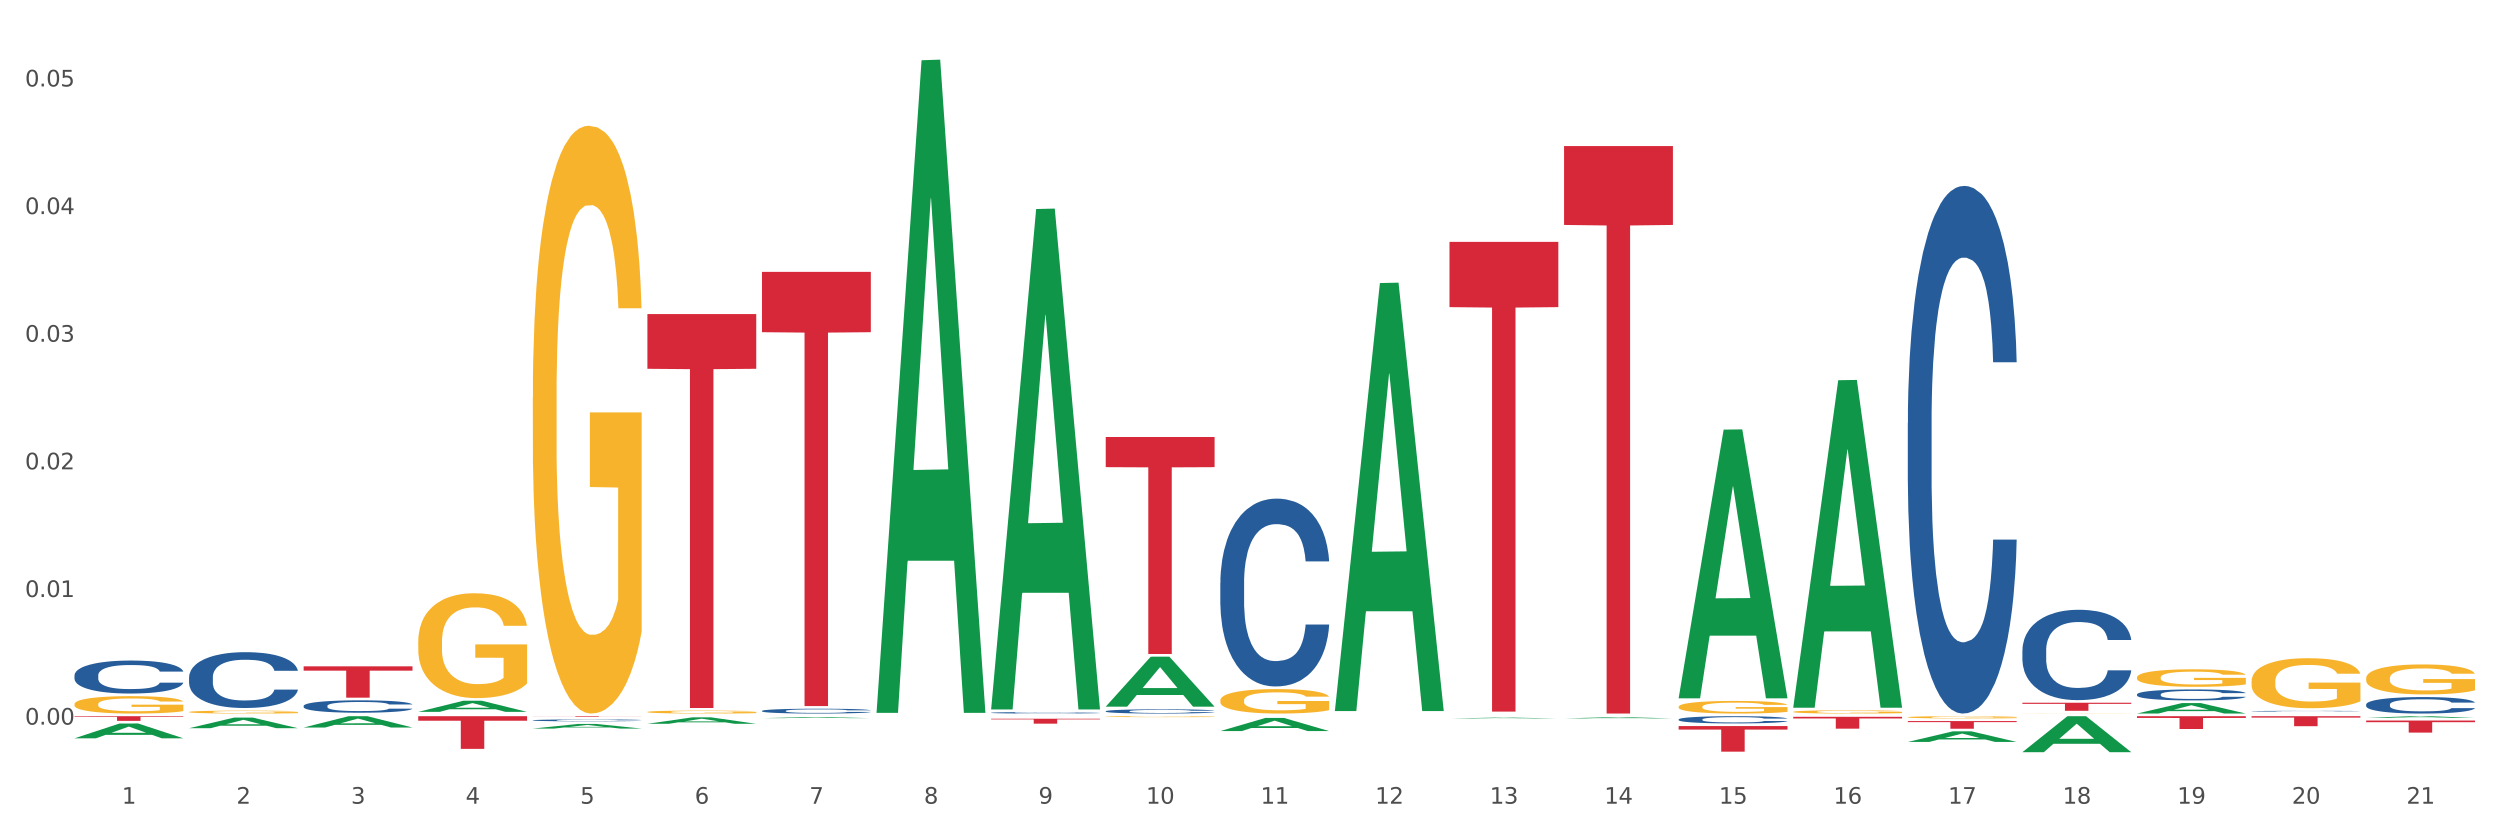 <?xml version="1.0" encoding="utf-8" standalone="no"?>
<!DOCTYPE svg PUBLIC "-//W3C//DTD SVG 1.1//EN"
  "http://www.w3.org/Graphics/SVG/1.1/DTD/svg11.dtd">
<svg xmlns:xlink="http://www.w3.org/1999/xlink" width="1080pt" height="360pt" viewBox="0 0 1080 360" xmlns="http://www.w3.org/2000/svg" version="1.1">
 <rect x="0" y="0" width="1080" height="360" fill="#333333" stroke="none"/>
 <defs>
  <style type="text/css">*{stroke-linejoin: round; stroke-linecap: butt}</style>
 </defs>
 <g id="figure_1">
  <g id="patch_1">
   <path d="M 0 360 
L 1080 360 
L 1080 0 
L 0 0 
z
" style="fill: #ffffff; stroke: #ffffff; stroke-linejoin: miter"/>
  </g>
  <g id="axes_1">
   <g id="matplotlib.axis_1">
    <g id="xtick_1">
     <g id="text_1">
      <!-- 1 -->
      <g style="fill: #4d4d4d" transform="translate(52.633 347.204) scale(0.096 -0.096)">
       <defs>
        <path id="DejaVuSans-31" d="M 794 531 
L 1825 531 
L 1825 4091 
L 703 3866 
L 703 4441 
L 1819 4666 
L 2450 4666 
L 2450 531 
L 3481 531 
L 3481 0 
L 794 0 
L 794 531 
z
" transform="scale(0.016)"/>
       </defs>
       <use xlink:href="#DejaVuSans-31"/>
      </g>
     </g>
    </g>
    <g id="xtick_2">
     <g id="text_2">
      <!-- 2 -->
      <g style="fill: #4d4d4d" transform="translate(102.133 347.204) scale(0.096 -0.096)">
       <defs>
        <path id="DejaVuSans-32" d="M 1228 531 
L 3431 531 
L 3431 0 
L 469 0 
L 469 531 
Q 828 903 1448 1529 
Q 2069 2156 2228 2338 
Q 2531 2678 2651 2914 
Q 2772 3150 2772 3378 
Q 2772 3750 2511 3984 
Q 2250 4219 1831 4219 
Q 1534 4219 1204 4116 
Q 875 4013 500 3803 
L 500 4441 
Q 881 4594 1212 4672 
Q 1544 4750 1819 4750 
Q 2544 4750 2975 4387 
Q 3406 4025 3406 3419 
Q 3406 3131 3298 2873 
Q 3191 2616 2906 2266 
Q 2828 2175 2409 1742 
Q 1991 1309 1228 531 
z
" transform="scale(0.016)"/>
       </defs>
       <use xlink:href="#DejaVuSans-32"/>
      </g>
     </g>
    </g>
    <g id="xtick_3">
     <g id="text_3">
      <!-- 3 -->
      <g style="fill: #4d4d4d" transform="translate(151.633 347.204) scale(0.096 -0.096)">
       <defs>
        <path id="DejaVuSans-33" d="M 2597 2516 
Q 3050 2419 3304 2112 
Q 3559 1806 3559 1356 
Q 3559 666 3084 287 
Q 2609 -91 1734 -91 
Q 1441 -91 1130 -33 
Q 819 25 488 141 
L 488 750 
Q 750 597 1062 519 
Q 1375 441 1716 441 
Q 2309 441 2620 675 
Q 2931 909 2931 1356 
Q 2931 1769 2642 2001 
Q 2353 2234 1838 2234 
L 1294 2234 
L 1294 2753 
L 1863 2753 
Q 2328 2753 2575 2939 
Q 2822 3125 2822 3475 
Q 2822 3834 2567 4026 
Q 2313 4219 1838 4219 
Q 1578 4219 1281 4162 
Q 984 4106 628 3988 
L 628 4550 
Q 988 4650 1302 4700 
Q 1616 4750 1894 4750 
Q 2613 4750 3031 4423 
Q 3450 4097 3450 3541 
Q 3450 3153 3228 2886 
Q 3006 2619 2597 2516 
z
" transform="scale(0.016)"/>
       </defs>
       <use xlink:href="#DejaVuSans-33"/>
      </g>
     </g>
    </g>
    <g id="xtick_4">
     <g id="text_4">
      <!-- 4 -->
      <g style="fill: #4d4d4d" transform="translate(201.133 347.204) scale(0.096 -0.096)">
       <defs>
        <path id="DejaVuSans-34" d="M 2419 4116 
L 825 1625 
L 2419 1625 
L 2419 4116 
z
M 2253 4666 
L 3047 4666 
L 3047 1625 
L 3713 1625 
L 3713 1100 
L 3047 1100 
L 3047 0 
L 2419 0 
L 2419 1100 
L 313 1100 
L 313 1709 
L 2253 4666 
z
" transform="scale(0.016)"/>
       </defs>
       <use xlink:href="#DejaVuSans-34"/>
      </g>
     </g>
    </g>
    <g id="xtick_5">
     <g id="text_5">
      <!-- 5 -->
      <g style="fill: #4d4d4d" transform="translate(250.633 347.204) scale(0.096 -0.096)">
       <defs>
        <path id="DejaVuSans-35" d="M 691 4666 
L 3169 4666 
L 3169 4134 
L 1269 4134 
L 1269 2991 
Q 1406 3038 1543 3061 
Q 1681 3084 1819 3084 
Q 2600 3084 3056 2656 
Q 3513 2228 3513 1497 
Q 3513 744 3044 326 
Q 2575 -91 1722 -91 
Q 1428 -91 1123 -41 
Q 819 9 494 109 
L 494 744 
Q 775 591 1075 516 
Q 1375 441 1709 441 
Q 2250 441 2565 725 
Q 2881 1009 2881 1497 
Q 2881 1984 2565 2268 
Q 2250 2553 1709 2553 
Q 1456 2553 1204 2497 
Q 953 2441 691 2322 
L 691 4666 
z
" transform="scale(0.016)"/>
       </defs>
       <use xlink:href="#DejaVuSans-35"/>
      </g>
     </g>
    </g>
    <g id="xtick_6">
     <g id="text_6">
      <!-- 6 -->
      <g style="fill: #4d4d4d" transform="translate(300.134 347.204) scale(0.096 -0.096)">
       <defs>
        <path id="DejaVuSans-36" d="M 2113 2584 
Q 1688 2584 1439 2293 
Q 1191 2003 1191 1497 
Q 1191 994 1439 701 
Q 1688 409 2113 409 
Q 2538 409 2786 701 
Q 3034 994 3034 1497 
Q 3034 2003 2786 2293 
Q 2538 2584 2113 2584 
z
M 3366 4563 
L 3366 3988 
Q 3128 4100 2886 4159 
Q 2644 4219 2406 4219 
Q 1781 4219 1451 3797 
Q 1122 3375 1075 2522 
Q 1259 2794 1537 2939 
Q 1816 3084 2150 3084 
Q 2853 3084 3261 2657 
Q 3669 2231 3669 1497 
Q 3669 778 3244 343 
Q 2819 -91 2113 -91 
Q 1303 -91 875 529 
Q 447 1150 447 2328 
Q 447 3434 972 4092 
Q 1497 4750 2381 4750 
Q 2619 4750 2861 4703 
Q 3103 4656 3366 4563 
z
" transform="scale(0.016)"/>
       </defs>
       <use xlink:href="#DejaVuSans-36"/>
      </g>
     </g>
    </g>
    <g id="xtick_7">
     <g id="text_7">
      <!-- 7 -->
      <g style="fill: #4d4d4d" transform="translate(349.634 347.204) scale(0.096 -0.096)">
       <defs>
        <path id="DejaVuSans-37" d="M 525 4666 
L 3525 4666 
L 3525 4397 
L 1831 0 
L 1172 0 
L 2766 4134 
L 525 4134 
L 525 4666 
z
" transform="scale(0.016)"/>
       </defs>
       <use xlink:href="#DejaVuSans-37"/>
      </g>
     </g>
    </g>
    <g id="xtick_8">
     <g id="text_8">
      <!-- 8 -->
      <g style="fill: #4d4d4d" transform="translate(399.134 347.204) scale(0.096 -0.096)">
       <defs>
        <path id="DejaVuSans-38" d="M 2034 2216 
Q 1584 2216 1326 1975 
Q 1069 1734 1069 1313 
Q 1069 891 1326 650 
Q 1584 409 2034 409 
Q 2484 409 2743 651 
Q 3003 894 3003 1313 
Q 3003 1734 2745 1975 
Q 2488 2216 2034 2216 
z
M 1403 2484 
Q 997 2584 770 2862 
Q 544 3141 544 3541 
Q 544 4100 942 4425 
Q 1341 4750 2034 4750 
Q 2731 4750 3128 4425 
Q 3525 4100 3525 3541 
Q 3525 3141 3298 2862 
Q 3072 2584 2669 2484 
Q 3125 2378 3379 2068 
Q 3634 1759 3634 1313 
Q 3634 634 3220 271 
Q 2806 -91 2034 -91 
Q 1263 -91 848 271 
Q 434 634 434 1313 
Q 434 1759 690 2068 
Q 947 2378 1403 2484 
z
M 1172 3481 
Q 1172 3119 1398 2916 
Q 1625 2713 2034 2713 
Q 2441 2713 2670 2916 
Q 2900 3119 2900 3481 
Q 2900 3844 2670 4047 
Q 2441 4250 2034 4250 
Q 1625 4250 1398 4047 
Q 1172 3844 1172 3481 
z
" transform="scale(0.016)"/>
       </defs>
       <use xlink:href="#DejaVuSans-38"/>
      </g>
     </g>
    </g>
    <g id="xtick_9">
     <g id="text_9">
      <!-- 9 -->
      <g style="fill: #4d4d4d" transform="translate(448.634 347.204) scale(0.096 -0.096)">
       <defs>
        <path id="DejaVuSans-39" d="M 703 97 
L 703 672 
Q 941 559 1184 500 
Q 1428 441 1663 441 
Q 2288 441 2617 861 
Q 2947 1281 2994 2138 
Q 2813 1869 2534 1725 
Q 2256 1581 1919 1581 
Q 1219 1581 811 2004 
Q 403 2428 403 3163 
Q 403 3881 828 4315 
Q 1253 4750 1959 4750 
Q 2769 4750 3195 4129 
Q 3622 3509 3622 2328 
Q 3622 1225 3098 567 
Q 2575 -91 1691 -91 
Q 1453 -91 1209 -44 
Q 966 3 703 97 
z
M 1959 2075 
Q 2384 2075 2632 2365 
Q 2881 2656 2881 3163 
Q 2881 3666 2632 3958 
Q 2384 4250 1959 4250 
Q 1534 4250 1286 3958 
Q 1038 3666 1038 3163 
Q 1038 2656 1286 2365 
Q 1534 2075 1959 2075 
z
" transform="scale(0.016)"/>
       </defs>
       <use xlink:href="#DejaVuSans-39"/>
      </g>
     </g>
    </g>
    <g id="xtick_10">
     <g id="text_10">
      <!-- 10 -->
      <g style="fill: #4d4d4d" transform="translate(495.079 347.204) scale(0.096 -0.096)">
       <defs>
        <path id="DejaVuSans-30" d="M 2034 4250 
Q 1547 4250 1301 3770 
Q 1056 3291 1056 2328 
Q 1056 1369 1301 889 
Q 1547 409 2034 409 
Q 2525 409 2770 889 
Q 3016 1369 3016 2328 
Q 3016 3291 2770 3770 
Q 2525 4250 2034 4250 
z
M 2034 4750 
Q 2819 4750 3233 4129 
Q 3647 3509 3647 2328 
Q 3647 1150 3233 529 
Q 2819 -91 2034 -91 
Q 1250 -91 836 529 
Q 422 1150 422 2328 
Q 422 3509 836 4129 
Q 1250 4750 2034 4750 
z
" transform="scale(0.016)"/>
       </defs>
       <use xlink:href="#DejaVuSans-31"/>
       <use xlink:href="#DejaVuSans-30" transform="translate(63.623 0)"/>
      </g>
     </g>
    </g>
    <g id="xtick_11">
     <g id="text_11">
      <!-- 11 -->
      <g style="fill: #4d4d4d" transform="translate(544.58 347.204) scale(0.096 -0.096)">
       <use xlink:href="#DejaVuSans-31"/>
       <use xlink:href="#DejaVuSans-31" transform="translate(63.623 0)"/>
      </g>
     </g>
    </g>
    <g id="xtick_12">
     <g id="text_12">
      <!-- 12 -->
      <g style="fill: #4d4d4d" transform="translate(594.08 347.204) scale(0.096 -0.096)">
       <use xlink:href="#DejaVuSans-31"/>
       <use xlink:href="#DejaVuSans-32" transform="translate(63.623 0)"/>
      </g>
     </g>
    </g>
    <g id="xtick_13">
     <g id="text_13">
      <!-- 13 -->
      <g style="fill: #4d4d4d" transform="translate(643.58 347.204) scale(0.096 -0.096)">
       <use xlink:href="#DejaVuSans-31"/>
       <use xlink:href="#DejaVuSans-33" transform="translate(63.623 0)"/>
      </g>
     </g>
    </g>
    <g id="xtick_14">
     <g id="text_14">
      <!-- 14 -->
      <g style="fill: #4d4d4d" transform="translate(693.08 347.204) scale(0.096 -0.096)">
       <use xlink:href="#DejaVuSans-31"/>
       <use xlink:href="#DejaVuSans-34" transform="translate(63.623 0)"/>
      </g>
     </g>
    </g>
    <g id="xtick_15">
     <g id="text_15">
      <!-- 15 -->
      <g style="fill: #4d4d4d" transform="translate(742.58 347.204) scale(0.096 -0.096)">
       <use xlink:href="#DejaVuSans-31"/>
       <use xlink:href="#DejaVuSans-35" transform="translate(63.623 0)"/>
      </g>
     </g>
    </g>
    <g id="xtick_16">
     <g id="text_16">
      <!-- 16 -->
      <g style="fill: #4d4d4d" transform="translate(792.08 347.204) scale(0.096 -0.096)">
       <use xlink:href="#DejaVuSans-31"/>
       <use xlink:href="#DejaVuSans-36" transform="translate(63.623 0)"/>
      </g>
     </g>
    </g>
    <g id="xtick_17">
     <g id="text_17">
      <!-- 17 -->
      <g style="fill: #4d4d4d" transform="translate(841.58 347.204) scale(0.096 -0.096)">
       <use xlink:href="#DejaVuSans-31"/>
       <use xlink:href="#DejaVuSans-37" transform="translate(63.623 0)"/>
      </g>
     </g>
    </g>
    <g id="xtick_18">
     <g id="text_18">
      <!-- 18 -->
      <g style="fill: #4d4d4d" transform="translate(891.08 347.204) scale(0.096 -0.096)">
       <use xlink:href="#DejaVuSans-31"/>
       <use xlink:href="#DejaVuSans-38" transform="translate(63.623 0)"/>
      </g>
     </g>
    </g>
    <g id="xtick_19">
     <g id="text_19">
      <!-- 19 -->
      <g style="fill: #4d4d4d" transform="translate(940.58 347.204) scale(0.096 -0.096)">
       <use xlink:href="#DejaVuSans-31"/>
       <use xlink:href="#DejaVuSans-39" transform="translate(63.623 0)"/>
      </g>
     </g>
    </g>
    <g id="xtick_20">
     <g id="text_20">
      <!-- 20 -->
      <g style="fill: #4d4d4d" transform="translate(990.08 347.204) scale(0.096 -0.096)">
       <use xlink:href="#DejaVuSans-32"/>
       <use xlink:href="#DejaVuSans-30" transform="translate(63.623 0)"/>
      </g>
     </g>
    </g>
    <g id="xtick_21">
     <g id="text_21">
      <!-- 21 -->
      <g style="fill: #4d4d4d" transform="translate(1039.58 347.204) scale(0.096 -0.096)">
       <use xlink:href="#DejaVuSans-32"/>
       <use xlink:href="#DejaVuSans-31" transform="translate(63.623 0)"/>
      </g>
     </g>
    </g>
    <g id="xtick_22"/>
    <g id="xtick_23"/>
    <g id="xtick_24"/>
    <g id="xtick_25"/>
    <g id="xtick_26"/>
    <g id="xtick_27"/>
    <g id="xtick_28"/>
    <g id="xtick_29"/>
    <g id="xtick_30"/>
    <g id="xtick_31"/>
    <g id="xtick_32"/>
    <g id="xtick_33"/>
    <g id="xtick_34"/>
    <g id="xtick_35"/>
    <g id="xtick_36"/>
    <g id="xtick_37"/>
    <g id="xtick_38"/>
    <g id="xtick_39"/>
    <g id="xtick_40"/>
    <g id="xtick_41"/>
   </g>
   <g id="matplotlib.axis_2">
    <g id="ytick_1">
     <g id="text_22">
      <!-- 0.00 -->
      <g style="fill: #4d4d4d" transform="translate(10.8 313.037) scale(0.096 -0.096)">
       <defs>
        <path id="DejaVuSans-2e" d="M 684 794 
L 1344 794 
L 1344 0 
L 684 0 
L 684 794 
z
" transform="scale(0.016)"/>
       </defs>
       <use xlink:href="#DejaVuSans-30"/>
       <use xlink:href="#DejaVuSans-2e" transform="translate(63.623 0)"/>
       <use xlink:href="#DejaVuSans-30" transform="translate(95.41 0)"/>
       <use xlink:href="#DejaVuSans-30" transform="translate(159.033 0)"/>
      </g>
     </g>
    </g>
    <g id="ytick_2">
     <g id="text_23">
      <!-- 0.01 -->
      <g style="fill: #4d4d4d" transform="translate(10.8 257.901) scale(0.096 -0.096)">
       <use xlink:href="#DejaVuSans-30"/>
       <use xlink:href="#DejaVuSans-2e" transform="translate(63.623 0)"/>
       <use xlink:href="#DejaVuSans-30" transform="translate(95.41 0)"/>
       <use xlink:href="#DejaVuSans-31" transform="translate(159.033 0)"/>
      </g>
     </g>
    </g>
    <g id="ytick_3">
     <g id="text_24">
      <!-- 0.02 -->
      <g style="fill: #4d4d4d" transform="translate(10.8 202.764) scale(0.096 -0.096)">
       <use xlink:href="#DejaVuSans-30"/>
       <use xlink:href="#DejaVuSans-2e" transform="translate(63.623 0)"/>
       <use xlink:href="#DejaVuSans-30" transform="translate(95.41 0)"/>
       <use xlink:href="#DejaVuSans-32" transform="translate(159.033 0)"/>
      </g>
     </g>
    </g>
    <g id="ytick_4">
     <g id="text_25">
      <!-- 0.03 -->
      <g style="fill: #4d4d4d" transform="translate(10.8 147.628) scale(0.096 -0.096)">
       <use xlink:href="#DejaVuSans-30"/>
       <use xlink:href="#DejaVuSans-2e" transform="translate(63.623 0)"/>
       <use xlink:href="#DejaVuSans-30" transform="translate(95.41 0)"/>
       <use xlink:href="#DejaVuSans-33" transform="translate(159.033 0)"/>
      </g>
     </g>
    </g>
    <g id="ytick_5">
     <g id="text_26">
      <!-- 0.04 -->
      <g style="fill: #4d4d4d" transform="translate(10.8 92.492) scale(0.096 -0.096)">
       <use xlink:href="#DejaVuSans-30"/>
       <use xlink:href="#DejaVuSans-2e" transform="translate(63.623 0)"/>
       <use xlink:href="#DejaVuSans-30" transform="translate(95.41 0)"/>
       <use xlink:href="#DejaVuSans-34" transform="translate(159.033 0)"/>
      </g>
     </g>
    </g>
    <g id="ytick_6">
     <g id="text_27">
      <!-- 0.05 -->
      <g style="fill: #4d4d4d" transform="translate(10.8 37.356) scale(0.096 -0.096)">
       <use xlink:href="#DejaVuSans-30"/>
       <use xlink:href="#DejaVuSans-2e" transform="translate(63.623 0)"/>
       <use xlink:href="#DejaVuSans-30" transform="translate(95.41 0)"/>
       <use xlink:href="#DejaVuSans-35" transform="translate(159.033 0)"/>
      </g>
     </g>
    </g>
    <g id="ytick_7"/>
    <g id="ytick_8"/>
    <g id="ytick_9"/>
    <g id="ytick_10"/>
    <g id="ytick_11"/>
   </g>
   <g id="PolyCollection_1">
    <path d="M 32.175 318.941 
L 32.223 318.935 
L 51.615 312.557 
L 59.663 312.551 
L 79.2 318.953 
L 69.892 318.953 
L 65.674 317.462 
L 45.652 317.462 
L 45.507 317.486 
L 41.435 318.953 
L 32.175 318.953 
L 32.175 318.941 
L 48.173 316.573 
L 63.153 316.567 
L 55.736 313.916 
L 55.639 313.904 
L 55.542 313.922 
L 48.125 316.567 
L 48.173 316.573 
L 32.175 318.941 
z
" clip-path="url(#p633dc33bb3)" style="fill: #109648"/>
    <path d="M 81.675 314.581 
L 81.723 314.577 
L 101.115 310.004 
L 109.163 309.999 
L 128.7 314.59 
L 119.392 314.59 
L 115.174 313.521 
L 95.152 313.521 
L 95.007 313.538 
L 90.935 314.59 
L 81.675 314.59 
L 81.675 314.581 
L 97.673 312.883 
L 112.653 312.879 
L 105.236 310.978 
L 105.139 310.969 
L 105.042 310.982 
L 97.625 312.879 
L 97.673 312.883 
L 81.675 314.581 
z
" clip-path="url(#p633dc33bb3)" style="fill: #109648"/>
    <path d="M 329.175 117.437 
L 376.2 117.437 
L 376.2 143.506 
L 357.702 143.682 
L 357.702 305.028 
L 347.562 305.028 
L 347.562 143.682 
L 329.175 143.506 
L 329.175 117.613 
L 329.175 117.437 
z
" clip-path="url(#p633dc33bb3)" style="fill: #d62839"/>
    <path d="M 279.675 135.668 
L 326.7 135.668 
L 326.7 159.317 
L 308.202 159.476 
L 308.202 305.842 
L 298.062 305.842 
L 298.062 159.476 
L 279.675 159.317 
L 279.675 135.828 
L 279.675 135.668 
z
" clip-path="url(#p633dc33bb3)" style="fill: #d62839"/>
    <path d="M 230.175 309.389 
L 277.2 309.389 
L 277.2 309.427 
L 258.702 309.427 
L 258.702 309.661 
L 248.562 309.661 
L 248.562 309.427 
L 230.175 309.427 
L 230.175 309.39 
L 230.175 309.389 
z
" clip-path="url(#p633dc33bb3)" style="fill: #d62839"/>
    <path d="M 180.675 309.389 
L 227.7 309.389 
L 227.7 311.351 
L 209.202 311.364 
L 209.202 323.507 
L 199.062 323.507 
L 199.062 311.364 
L 180.675 311.351 
L 180.675 309.403 
L 180.675 309.389 
z
" clip-path="url(#p633dc33bb3)" style="fill: #d62839"/>
    <path d="M 131.175 287.845 
L 178.2 287.845 
L 178.2 289.729 
L 159.702 289.742 
L 159.702 301.405 
L 149.562 301.405 
L 149.562 289.742 
L 131.175 289.729 
L 131.175 287.857 
L 131.175 287.845 
z
" clip-path="url(#p633dc33bb3)" style="fill: #d62839"/>
    <path d="M 32.175 309.389 
L 79.2 309.389 
L 79.2 309.671 
L 60.702 309.673 
L 60.702 311.417 
L 50.562 311.417 
L 50.562 309.673 
L 32.175 309.671 
L 32.175 309.391 
L 32.175 309.389 
z
" clip-path="url(#p633dc33bb3)" style="fill: #d62839"/>
    <path d="M 428.175 310.496 
L 475.2 310.496 
L 475.2 310.792 
L 456.702 310.794 
L 456.702 312.622 
L 446.562 312.622 
L 446.562 310.794 
L 428.175 310.792 
L 428.175 310.498 
L 428.175 310.496 
z
" clip-path="url(#p633dc33bb3)" style="fill: #d62839"/>
    <path d="M 477.675 188.78 
L 524.7 188.78 
L 524.7 201.81 
L 506.202 201.898 
L 506.202 282.541 
L 496.062 282.541 
L 496.062 201.898 
L 477.675 201.81 
L 477.675 188.868 
L 477.675 188.78 
z
" clip-path="url(#p633dc33bb3)" style="fill: #d62839"/>
    <path d="M 873.675 303.591 
L 920.7 303.591 
L 920.7 304.073 
L 902.202 304.077 
L 902.202 307.06 
L 892.062 307.06 
L 892.062 304.077 
L 873.675 304.073 
L 873.675 303.595 
L 873.675 303.591 
z
" clip-path="url(#p633dc33bb3)" style="fill: #d62839"/>
    <path d="M 824.175 311.504 
L 871.2 311.504 
L 871.2 311.963 
L 852.702 311.966 
L 852.702 314.807 
L 842.562 314.807 
L 842.562 311.966 
L 824.175 311.963 
L 824.175 311.507 
L 824.175 311.504 
z
" clip-path="url(#p633dc33bb3)" style="fill: #d62839"/>
    <path d="M 923.175 309.389 
L 970.2 309.389 
L 970.2 310.158 
L 951.702 310.163 
L 951.702 314.92 
L 941.562 314.92 
L 941.562 310.163 
L 923.175 310.158 
L 923.175 309.395 
L 923.175 309.389 
z
" clip-path="url(#p633dc33bb3)" style="fill: #d62839"/>
    <path d="M 972.675 309.389 
L 1019.7 309.389 
L 1019.7 309.99 
L 1001.202 309.994 
L 1001.202 313.713 
L 991.062 313.713 
L 991.062 309.994 
L 972.675 309.99 
L 972.675 309.393 
L 972.675 309.389 
z
" clip-path="url(#p633dc33bb3)" style="fill: #d62839"/>
    <path d="M 378.675 307.433 
L 378.723 307.168 
L 398.115 26.024 
L 406.163 25.759 
L 425.7 307.963 
L 416.392 307.963 
L 412.174 242.248 
L 392.152 242.248 
L 392.007 243.308 
L 387.935 307.963 
L 378.675 307.963 
L 378.675 307.433 
L 394.673 203.031 
L 409.653 202.766 
L 402.236 85.91 
L 402.139 85.38 
L 402.042 86.175 
L 394.625 202.766 
L 394.673 203.031 
L 378.675 307.433 
z
" clip-path="url(#p633dc33bb3)" style="fill: #109648"/>
    <path d="M 329.175 310.243 
L 329.223 310.243 
L 348.615 309.788 
L 356.663 309.788 
L 376.2 310.244 
L 366.892 310.244 
L 362.674 310.138 
L 342.652 310.138 
L 342.507 310.139 
L 338.435 310.244 
L 329.175 310.244 
L 329.175 310.243 
L 345.173 310.074 
L 360.153 310.074 
L 352.736 309.885 
L 352.639 309.884 
L 352.542 309.886 
L 345.125 310.074 
L 345.173 310.074 
L 329.175 310.243 
z
" clip-path="url(#p633dc33bb3)" style="fill: #109648"/>
    <path d="M 725.175 313.652 
L 772.2 313.652 
L 772.2 315.19 
L 753.702 315.2 
L 753.702 324.718 
L 743.562 324.718 
L 743.562 315.2 
L 725.175 315.19 
L 725.175 313.663 
L 725.175 313.652 
z
" clip-path="url(#p633dc33bb3)" style="fill: #d62839"/>
    <path d="M 774.675 309.65 
L 821.7 309.65 
L 821.7 310.363 
L 803.202 310.368 
L 803.202 314.778 
L 793.062 314.778 
L 793.062 310.368 
L 774.675 310.363 
L 774.675 309.655 
L 774.675 309.65 
z
" clip-path="url(#p633dc33bb3)" style="fill: #d62839"/>
    <path d="M 230.175 311.164 
L 230.231 311.163 
L 230.231 311.142 
L 230.397 311.114 
L 231.009 311.061 
L 231.787 311.022 
L 233.121 310.975 
L 233.844 310.956 
L 234.789 310.934 
L 236.734 310.899 
L 238.957 310.869 
L 240.514 310.852 
L 241.681 310.842 
L 244.294 310.823 
L 245.794 310.815 
L 247.351 310.808 
L 248.685 310.803 
L 250.908 310.798 
L 252.687 310.796 
L 254.744 310.795 
L 256.467 310.796 
L 258.746 310.799 
L 262.081 310.808 
L 263.359 310.813 
L 265.082 310.822 
L 266.861 310.834 
L 268.306 310.846 
L 269.974 310.863 
L 271.697 310.886 
L 273.365 310.914 
L 274.532 310.941 
L 275.477 310.968 
L 276.311 311.002 
L 276.922 311.039 
L 277.2 311.07 
L 267.028 311.07 
L 266.75 311.042 
L 266.194 311.012 
L 265.638 310.992 
L 265.027 310.975 
L 264.082 310.956 
L 263.248 310.944 
L 261.859 310.93 
L 260.58 310.921 
L 259.524 310.916 
L 258.245 310.911 
L 255.522 310.907 
L 253.576 310.907 
L 252.353 310.908 
L 250.853 310.912 
L 249.574 310.917 
L 248.073 310.926 
L 246.906 310.936 
L 245.739 310.949 
L 245.072 310.958 
L 244.071 310.974 
L 243.404 310.988 
L 242.515 311.011 
L 242.015 311.028 
L 241.125 311.07 
L 240.736 311.102 
L 240.569 311.124 
L 240.458 311.148 
L 240.458 311.265 
L 240.792 311.317 
L 241.07 311.339 
L 241.514 311.365 
L 242.348 311.398 
L 243.571 311.43 
L 244.849 311.453 
L 245.906 311.468 
L 246.906 311.478 
L 247.907 311.486 
L 249.13 311.494 
L 250.13 311.498 
L 251.631 311.503 
L 253.41 311.505 
L 254.799 311.505 
L 257.634 311.501 
L 258.913 311.498 
L 260.135 311.492 
L 261.469 311.484 
L 262.526 311.475 
L 263.137 311.468 
L 264.137 311.454 
L 264.916 311.439 
L 265.583 311.422 
L 266.027 311.407 
L 266.528 311.384 
L 266.917 311.359 
L 267.028 311.345 
L 277.2 311.345 
L 276.978 311.372 
L 276.589 311.399 
L 275.81 311.434 
L 275.199 311.454 
L 274.254 311.479 
L 273.253 311.5 
L 271.864 311.523 
L 270.585 311.54 
L 269.251 311.555 
L 267.806 311.569 
L 265.194 311.588 
L 264.249 311.593 
L 262.248 311.602 
L 260.691 311.607 
L 258.412 311.612 
L 256.078 311.615 
L 253.632 311.616 
L 251.464 311.615 
L 249.074 311.61 
L 247.573 311.606 
L 245.906 311.599 
L 243.96 311.588 
L 242.126 311.576 
L 240.403 311.561 
L 238.791 311.543 
L 237.29 311.524 
L 235.344 311.492 
L 233.899 311.46 
L 232.843 311.431 
L 232.12 311.406 
L 231.398 311.375 
L 231.009 311.353 
L 230.397 311.3 
L 230.175 311.252 
L 230.175 311.164 
z
" clip-path="url(#p633dc33bb3)" style="fill: #255c99"/>
    <path d="M 329.175 307.102 
L 329.231 307.101 
L 329.231 307.047 
L 329.397 306.974 
L 330.009 306.841 
L 330.787 306.739 
L 332.121 306.621 
L 332.844 306.571 
L 333.789 306.516 
L 335.734 306.426 
L 337.957 306.349 
L 339.514 306.307 
L 340.681 306.281 
L 343.294 306.233 
L 344.794 306.212 
L 346.351 306.195 
L 347.685 306.183 
L 349.908 306.17 
L 351.687 306.164 
L 353.744 306.162 
L 355.467 306.164 
L 357.746 306.172 
L 361.081 306.195 
L 362.359 306.208 
L 364.082 306.231 
L 365.861 306.262 
L 367.306 306.292 
L 368.974 306.336 
L 370.697 306.393 
L 372.365 306.466 
L 373.532 306.533 
L 374.477 306.604 
L 375.311 306.69 
L 375.922 306.783 
L 376.2 306.862 
L 366.028 306.862 
L 365.75 306.791 
L 365.194 306.714 
L 364.638 306.663 
L 364.027 306.621 
L 363.082 306.573 
L 362.248 306.542 
L 360.859 306.506 
L 359.58 306.483 
L 358.524 306.47 
L 357.245 306.458 
L 354.522 306.447 
L 352.576 306.447 
L 351.353 306.451 
L 349.853 306.46 
L 348.574 306.474 
L 347.073 306.497 
L 345.906 306.521 
L 344.739 306.554 
L 344.072 306.577 
L 343.071 306.619 
L 342.404 306.653 
L 341.515 306.713 
L 341.015 306.755 
L 340.125 306.864 
L 339.736 306.944 
L 339.569 306.999 
L 339.458 307.06 
L 339.458 307.359 
L 339.792 307.492 
L 340.07 307.55 
L 340.514 307.615 
L 341.348 307.699 
L 342.571 307.781 
L 343.849 307.84 
L 344.906 307.876 
L 345.906 307.903 
L 346.907 307.924 
L 348.13 307.943 
L 349.13 307.955 
L 350.631 307.966 
L 352.41 307.972 
L 353.799 307.972 
L 356.634 307.962 
L 357.913 307.953 
L 359.135 307.939 
L 360.469 307.918 
L 361.526 307.896 
L 362.137 307.878 
L 363.137 307.842 
L 363.916 307.804 
L 364.583 307.76 
L 365.027 307.722 
L 365.528 307.664 
L 365.917 307.599 
L 366.028 307.565 
L 376.2 307.565 
L 375.978 307.634 
L 375.589 307.701 
L 374.81 307.79 
L 374.199 307.842 
L 373.254 307.905 
L 372.253 307.959 
L 370.864 308.018 
L 369.585 308.062 
L 368.251 308.1 
L 366.806 308.134 
L 364.194 308.182 
L 363.249 308.196 
L 361.248 308.219 
L 359.691 308.232 
L 357.412 308.245 
L 355.078 308.253 
L 352.632 308.255 
L 350.464 308.251 
L 348.074 308.24 
L 346.573 308.228 
L 344.906 308.211 
L 342.96 308.184 
L 341.126 308.152 
L 339.403 308.113 
L 337.791 308.069 
L 336.29 308.02 
L 334.344 307.938 
L 332.899 307.857 
L 331.843 307.783 
L 331.12 307.72 
L 330.398 307.639 
L 330.009 307.584 
L 329.397 307.45 
L 329.175 307.326 
L 329.175 307.102 
z
" clip-path="url(#p633dc33bb3)" style="fill: #255c99"/>
    <path d="M 477.675 307.245 
L 477.731 307.243 
L 477.731 307.196 
L 477.897 307.133 
L 478.509 307.016 
L 479.287 306.927 
L 480.621 306.823 
L 481.344 306.779 
L 482.289 306.731 
L 484.234 306.652 
L 486.457 306.585 
L 488.014 306.548 
L 489.181 306.525 
L 491.794 306.483 
L 493.294 306.465 
L 494.851 306.45 
L 496.185 306.44 
L 498.408 306.428 
L 500.187 306.423 
L 502.244 306.421 
L 503.967 306.423 
L 506.246 306.429 
L 509.581 306.45 
L 510.859 306.461 
L 512.582 306.481 
L 514.361 306.508 
L 515.806 306.535 
L 517.474 306.573 
L 519.197 306.624 
L 520.865 306.687 
L 522.032 306.746 
L 522.977 306.808 
L 523.811 306.883 
L 524.422 306.965 
L 524.7 307.034 
L 514.528 307.034 
L 514.25 306.972 
L 513.694 306.905 
L 513.138 306.86 
L 512.527 306.823 
L 511.582 306.781 
L 510.748 306.754 
L 509.359 306.723 
L 508.08 306.702 
L 507.024 306.691 
L 505.745 306.681 
L 503.022 306.671 
L 501.076 306.671 
L 499.853 306.674 
L 498.353 306.682 
L 497.074 306.694 
L 495.573 306.714 
L 494.406 306.736 
L 493.239 306.764 
L 492.572 306.784 
L 491.571 306.821 
L 490.904 306.851 
L 490.015 306.903 
L 489.515 306.94 
L 488.625 307.036 
L 488.236 307.106 
L 488.069 307.155 
L 487.958 307.208 
L 487.958 307.469 
L 488.292 307.587 
L 488.57 307.637 
L 489.014 307.694 
L 489.848 307.768 
L 491.071 307.84 
L 492.349 307.891 
L 493.406 307.923 
L 494.406 307.947 
L 495.407 307.965 
L 496.63 307.982 
L 497.63 307.992 
L 499.131 308.002 
L 500.91 308.007 
L 502.299 308.007 
L 505.134 307.999 
L 506.413 307.99 
L 507.635 307.979 
L 508.969 307.96 
L 510.026 307.94 
L 510.637 307.925 
L 511.637 307.893 
L 512.416 307.86 
L 513.083 307.821 
L 513.527 307.788 
L 514.028 307.737 
L 514.417 307.68 
L 514.528 307.65 
L 524.7 307.65 
L 524.478 307.711 
L 524.089 307.769 
L 523.31 307.848 
L 522.699 307.893 
L 521.754 307.948 
L 520.753 307.995 
L 519.364 308.047 
L 518.085 308.086 
L 516.751 308.119 
L 515.306 308.149 
L 512.694 308.191 
L 511.749 308.203 
L 509.748 308.223 
L 508.191 308.235 
L 505.912 308.246 
L 503.578 308.253 
L 501.132 308.255 
L 498.964 308.251 
L 496.574 308.241 
L 495.073 308.231 
L 493.406 308.216 
L 491.46 308.193 
L 489.626 308.164 
L 487.903 308.131 
L 486.291 308.092 
L 484.79 308.049 
L 482.844 307.977 
L 481.399 307.906 
L 480.343 307.841 
L 479.62 307.786 
L 478.898 307.716 
L 478.509 307.667 
L 477.897 307.55 
L 477.675 307.441 
L 477.675 307.245 
z
" clip-path="url(#p633dc33bb3)" style="fill: #255c99"/>
    <path d="M 527.175 251.865 
L 527.231 251.791 
L 527.231 249.716 
L 527.397 246.9 
L 528.009 241.712 
L 528.787 237.784 
L 530.121 233.19 
L 530.844 231.263 
L 531.789 229.114 
L 533.734 225.63 
L 535.957 222.666 
L 537.514 221.036 
L 538.681 219.998 
L 541.294 218.145 
L 542.794 217.33 
L 544.351 216.663 
L 545.685 216.219 
L 547.908 215.7 
L 549.687 215.477 
L 551.744 215.403 
L 553.467 215.477 
L 555.746 215.774 
L 559.081 216.663 
L 560.359 217.182 
L 562.082 218.071 
L 563.861 219.257 
L 565.306 220.443 
L 566.974 222.147 
L 568.697 224.371 
L 570.365 227.187 
L 571.532 229.781 
L 572.477 232.523 
L 573.311 235.858 
L 573.922 239.489 
L 574.2 242.527 
L 564.028 242.527 
L 563.75 239.785 
L 563.194 236.821 
L 562.638 234.82 
L 562.027 233.19 
L 561.082 231.337 
L 560.248 230.151 
L 558.859 228.743 
L 557.58 227.854 
L 556.524 227.335 
L 555.245 226.89 
L 552.522 226.446 
L 550.576 226.446 
L 549.353 226.594 
L 547.853 226.964 
L 546.574 227.483 
L 545.073 228.373 
L 543.906 229.336 
L 542.739 230.596 
L 542.072 231.485 
L 541.071 233.116 
L 540.404 234.45 
L 539.515 236.747 
L 539.015 238.377 
L 538.125 242.602 
L 537.736 245.714 
L 537.569 247.863 
L 537.458 250.235 
L 537.458 261.796 
L 537.792 266.984 
L 538.07 269.207 
L 538.514 271.727 
L 539.348 274.988 
L 540.571 278.174 
L 541.849 280.472 
L 542.906 281.88 
L 543.906 282.917 
L 544.907 283.732 
L 546.13 284.474 
L 547.13 284.918 
L 548.631 285.363 
L 550.41 285.585 
L 551.799 285.585 
L 554.634 285.215 
L 555.913 284.844 
L 557.135 284.325 
L 558.469 283.51 
L 559.526 282.621 
L 560.137 281.954 
L 561.138 280.546 
L 561.916 279.064 
L 562.583 277.359 
L 563.027 275.877 
L 563.528 273.654 
L 563.917 271.134 
L 564.028 269.8 
L 574.2 269.8 
L 573.978 272.468 
L 573.589 275.062 
L 572.81 278.545 
L 572.199 280.546 
L 571.254 282.991 
L 570.253 285.066 
L 568.864 287.364 
L 567.585 289.068 
L 566.251 290.551 
L 564.806 291.885 
L 562.194 293.737 
L 561.249 294.256 
L 559.248 295.145 
L 557.691 295.664 
L 555.412 296.183 
L 553.078 296.479 
L 550.632 296.553 
L 548.464 296.405 
L 546.074 295.961 
L 544.573 295.516 
L 542.906 294.849 
L 540.96 293.811 
L 539.126 292.552 
L 537.403 291.069 
L 535.791 289.365 
L 534.29 287.438 
L 532.344 284.251 
L 530.899 281.139 
L 529.843 278.248 
L 529.12 275.803 
L 528.398 272.69 
L 528.009 270.541 
L 527.397 265.353 
L 527.175 260.536 
L 527.175 251.865 
z
" clip-path="url(#p633dc33bb3)" style="fill: #255c99"/>
    <path d="M 180.675 307.528 
L 180.723 307.523 
L 200.115 302.726 
L 208.163 302.722 
L 227.7 307.537 
L 218.392 307.537 
L 214.174 306.416 
L 194.152 306.416 
L 194.007 306.434 
L 189.935 307.537 
L 180.675 307.537 
L 180.675 307.528 
L 196.673 305.746 
L 211.653 305.742 
L 204.236 303.748 
L 204.139 303.739 
L 204.042 303.753 
L 196.625 305.742 
L 196.673 305.746 
L 180.675 307.528 
z
" clip-path="url(#p633dc33bb3)" style="fill: #109648"/>
    <path d="M 131.175 314.28 
L 131.223 314.276 
L 150.615 309.394 
L 158.663 309.389 
L 178.2 314.289 
L 168.892 314.289 
L 164.674 313.148 
L 144.652 313.148 
L 144.507 313.167 
L 140.435 314.289 
L 131.175 314.289 
L 131.175 314.28 
L 147.173 312.467 
L 162.153 312.463 
L 154.736 310.434 
L 154.639 310.425 
L 154.542 310.438 
L 147.125 312.463 
L 147.173 312.467 
L 131.175 314.28 
z
" clip-path="url(#p633dc33bb3)" style="fill: #109648"/>
    <path d="M 230.175 314.738 
L 230.223 314.736 
L 249.615 312.752 
L 257.663 312.751 
L 277.2 314.742 
L 267.892 314.742 
L 263.674 314.278 
L 243.652 314.278 
L 243.507 314.286 
L 239.435 314.742 
L 230.175 314.742 
L 230.175 314.738 
L 246.173 314.002 
L 261.153 314 
L 253.736 313.175 
L 253.639 313.171 
L 253.542 313.177 
L 246.125 314 
L 246.173 314.002 
L 230.175 314.738 
z
" clip-path="url(#p633dc33bb3)" style="fill: #109648"/>
    <path d="M 279.675 312.683 
L 279.723 312.681 
L 299.115 309.888 
L 307.163 309.885 
L 326.7 312.689 
L 317.392 312.689 
L 313.174 312.036 
L 293.152 312.036 
L 293.007 312.046 
L 288.935 312.689 
L 279.675 312.689 
L 279.675 312.683 
L 295.673 311.646 
L 310.653 311.644 
L 303.236 310.483 
L 303.139 310.478 
L 303.042 310.486 
L 295.625 311.644 
L 295.673 311.646 
L 279.675 312.683 
z
" clip-path="url(#p633dc33bb3)" style="fill: #109648"/>
    <path d="M 428.175 307.906 
L 428.231 307.905 
L 428.231 307.889 
L 428.397 307.867 
L 429.009 307.826 
L 429.787 307.796 
L 431.121 307.76 
L 431.844 307.745 
L 432.789 307.728 
L 434.734 307.701 
L 436.957 307.678 
L 438.514 307.665 
L 439.681 307.657 
L 442.294 307.642 
L 443.794 307.636 
L 445.351 307.631 
L 446.685 307.627 
L 448.908 307.623 
L 450.687 307.621 
L 452.744 307.621 
L 454.467 307.621 
L 456.746 307.624 
L 460.081 307.631 
L 461.359 307.635 
L 463.082 307.642 
L 464.861 307.651 
L 466.306 307.66 
L 467.974 307.673 
L 469.697 307.691 
L 471.365 307.713 
L 472.532 307.733 
L 473.477 307.755 
L 474.311 307.781 
L 474.922 307.809 
L 475.2 307.833 
L 465.028 307.833 
L 464.75 307.811 
L 464.194 307.788 
L 463.638 307.772 
L 463.027 307.76 
L 462.082 307.745 
L 461.248 307.736 
L 459.859 307.725 
L 458.58 307.718 
L 457.524 307.714 
L 456.245 307.711 
L 453.522 307.707 
L 451.576 307.707 
L 450.353 307.708 
L 448.853 307.711 
L 447.574 307.715 
L 446.073 307.722 
L 444.906 307.73 
L 443.739 307.739 
L 443.072 307.746 
L 442.071 307.759 
L 441.404 307.77 
L 440.515 307.788 
L 440.015 307.8 
L 439.125 307.833 
L 438.736 307.858 
L 438.569 307.874 
L 438.458 307.893 
L 438.458 307.983 
L 438.792 308.024 
L 439.07 308.041 
L 439.514 308.061 
L 440.348 308.086 
L 441.571 308.111 
L 442.849 308.129 
L 443.906 308.14 
L 444.906 308.148 
L 445.907 308.155 
L 447.13 308.16 
L 448.13 308.164 
L 449.631 308.167 
L 451.41 308.169 
L 452.799 308.169 
L 455.634 308.166 
L 456.913 308.163 
L 458.135 308.159 
L 459.469 308.153 
L 460.526 308.146 
L 461.137 308.141 
L 462.137 308.13 
L 462.916 308.118 
L 463.583 308.105 
L 464.027 308.093 
L 464.528 308.076 
L 464.917 308.056 
L 465.028 308.046 
L 475.2 308.046 
L 474.978 308.067 
L 474.589 308.087 
L 473.81 308.114 
L 473.199 308.13 
L 472.254 308.149 
L 471.253 308.165 
L 469.864 308.183 
L 468.585 308.196 
L 467.251 308.208 
L 465.806 308.218 
L 463.194 308.233 
L 462.249 308.237 
L 460.248 308.244 
L 458.691 308.248 
L 456.412 308.252 
L 454.078 308.254 
L 451.632 308.255 
L 449.464 308.254 
L 447.074 308.25 
L 445.573 308.247 
L 443.906 308.241 
L 441.96 308.233 
L 440.126 308.224 
L 438.403 308.212 
L 436.791 308.199 
L 435.29 308.184 
L 433.344 308.159 
L 431.899 308.134 
L 430.843 308.112 
L 430.12 308.093 
L 429.398 308.068 
L 429.009 308.052 
L 428.397 308.011 
L 428.175 307.973 
L 428.175 307.906 
z
" clip-path="url(#p633dc33bb3)" style="fill: #255c99"/>
    <path d="M 626.175 104.477 
L 673.2 104.477 
L 673.2 132.679 
L 654.702 132.87 
L 654.702 307.418 
L 644.562 307.418 
L 644.562 132.87 
L 626.175 132.679 
L 626.175 104.668 
L 626.175 104.477 
z
" clip-path="url(#p633dc33bb3)" style="fill: #d62839"/>
    <path d="M 1022.175 304.332 
L 1022.231 304.325 
L 1022.231 304.143 
L 1022.397 303.896 
L 1023.009 303.44 
L 1023.787 303.096 
L 1025.121 302.692 
L 1025.844 302.523 
L 1026.789 302.334 
L 1028.734 302.029 
L 1030.957 301.768 
L 1032.514 301.625 
L 1033.681 301.534 
L 1036.294 301.372 
L 1037.794 301.3 
L 1039.351 301.242 
L 1040.685 301.202 
L 1042.908 301.157 
L 1044.687 301.137 
L 1046.744 301.131 
L 1048.467 301.137 
L 1050.746 301.163 
L 1054.081 301.242 
L 1055.359 301.287 
L 1057.082 301.365 
L 1058.861 301.469 
L 1060.306 301.573 
L 1061.974 301.723 
L 1063.697 301.918 
L 1065.365 302.165 
L 1066.532 302.393 
L 1067.477 302.634 
L 1068.311 302.927 
L 1068.922 303.245 
L 1069.2 303.512 
L 1059.028 303.512 
L 1058.75 303.271 
L 1058.194 303.011 
L 1057.638 302.835 
L 1057.027 302.692 
L 1056.082 302.53 
L 1055.248 302.426 
L 1053.859 302.302 
L 1052.58 302.224 
L 1051.524 302.178 
L 1050.245 302.139 
L 1047.522 302.1 
L 1045.576 302.1 
L 1044.353 302.113 
L 1042.853 302.146 
L 1041.574 302.191 
L 1040.073 302.269 
L 1038.906 302.354 
L 1037.739 302.465 
L 1037.072 302.543 
L 1036.071 302.686 
L 1035.404 302.803 
L 1034.515 303.005 
L 1034.015 303.148 
L 1033.125 303.519 
L 1032.736 303.792 
L 1032.569 303.98 
L 1032.458 304.189 
L 1032.458 305.204 
L 1032.792 305.659 
L 1033.07 305.854 
L 1033.514 306.075 
L 1034.348 306.362 
L 1035.571 306.641 
L 1036.849 306.843 
L 1037.906 306.967 
L 1038.906 307.058 
L 1039.907 307.129 
L 1041.13 307.194 
L 1042.13 307.233 
L 1043.631 307.272 
L 1045.41 307.292 
L 1046.799 307.292 
L 1049.634 307.259 
L 1050.912 307.227 
L 1052.135 307.181 
L 1053.469 307.11 
L 1054.526 307.032 
L 1055.137 306.973 
L 1056.138 306.85 
L 1056.916 306.719 
L 1057.583 306.57 
L 1058.027 306.44 
L 1058.528 306.245 
L 1058.917 306.023 
L 1059.028 305.906 
L 1069.2 305.906 
L 1068.978 306.14 
L 1068.589 306.368 
L 1067.81 306.674 
L 1067.199 306.85 
L 1066.254 307.064 
L 1065.253 307.246 
L 1063.864 307.448 
L 1062.585 307.598 
L 1061.251 307.728 
L 1059.806 307.845 
L 1057.194 308.008 
L 1056.249 308.053 
L 1054.248 308.131 
L 1052.691 308.177 
L 1050.412 308.222 
L 1048.078 308.248 
L 1045.632 308.255 
L 1043.464 308.242 
L 1041.074 308.203 
L 1039.573 308.164 
L 1037.906 308.105 
L 1035.96 308.014 
L 1034.126 307.904 
L 1032.403 307.773 
L 1030.791 307.624 
L 1029.29 307.455 
L 1027.344 307.175 
L 1025.899 306.902 
L 1024.843 306.648 
L 1024.12 306.433 
L 1023.398 306.16 
L 1023.009 305.971 
L 1022.397 305.516 
L 1022.175 305.093 
L 1022.175 304.332 
z
" clip-path="url(#p633dc33bb3)" style="fill: #255c99"/>
    <path d="M 972.675 307.237 
L 972.731 307.237 
L 972.731 307.228 
L 972.897 307.216 
L 973.509 307.195 
L 974.287 307.179 
L 975.621 307.16 
L 976.344 307.152 
L 977.289 307.143 
L 979.234 307.128 
L 981.457 307.116 
L 983.014 307.109 
L 984.181 307.105 
L 986.794 307.097 
L 988.294 307.094 
L 989.851 307.091 
L 991.185 307.089 
L 993.408 307.087 
L 995.187 307.086 
L 997.244 307.086 
L 998.967 307.086 
L 1001.246 307.087 
L 1004.581 307.091 
L 1005.859 307.093 
L 1007.582 307.097 
L 1009.361 307.102 
L 1010.806 307.107 
L 1012.474 307.114 
L 1014.197 307.123 
L 1015.865 307.135 
L 1017.032 307.145 
L 1017.977 307.157 
L 1018.811 307.171 
L 1019.422 307.186 
L 1019.7 307.198 
L 1009.528 307.198 
L 1009.25 307.187 
L 1008.694 307.175 
L 1008.138 307.166 
L 1007.527 307.16 
L 1006.582 307.152 
L 1005.748 307.147 
L 1004.359 307.141 
L 1003.08 307.138 
L 1002.024 307.135 
L 1000.745 307.134 
L 998.022 307.132 
L 996.076 307.132 
L 994.853 307.132 
L 993.353 307.134 
L 992.074 307.136 
L 990.573 307.14 
L 989.406 307.144 
L 988.239 307.149 
L 987.572 307.153 
L 986.571 307.159 
L 985.904 307.165 
L 985.015 307.174 
L 984.515 307.181 
L 983.625 307.199 
L 983.236 307.212 
L 983.069 307.22 
L 982.958 307.23 
L 982.958 307.278 
L 983.292 307.3 
L 983.57 307.309 
L 984.014 307.319 
L 984.848 307.333 
L 986.071 307.346 
L 987.349 307.356 
L 988.406 307.361 
L 989.406 307.366 
L 990.407 307.369 
L 991.63 307.372 
L 992.63 307.374 
L 994.131 307.376 
L 995.91 307.377 
L 997.299 307.377 
L 1000.134 307.375 
L 1001.413 307.374 
L 1002.635 307.371 
L 1003.969 307.368 
L 1005.026 307.364 
L 1005.637 307.362 
L 1006.638 307.356 
L 1007.416 307.35 
L 1008.083 307.343 
L 1008.527 307.336 
L 1009.028 307.327 
L 1009.417 307.317 
L 1009.528 307.311 
L 1019.7 307.311 
L 1019.478 307.322 
L 1019.089 307.333 
L 1018.31 307.348 
L 1017.699 307.356 
L 1016.754 307.366 
L 1015.753 307.375 
L 1014.364 307.384 
L 1013.085 307.391 
L 1011.751 307.397 
L 1010.306 307.403 
L 1007.694 307.41 
L 1006.749 307.413 
L 1004.748 307.416 
L 1003.191 307.418 
L 1000.912 307.421 
L 998.578 307.422 
L 996.132 307.422 
L 993.964 307.422 
L 991.574 307.42 
L 990.073 307.418 
L 988.406 307.415 
L 986.46 307.411 
L 984.626 307.406 
L 982.903 307.399 
L 981.291 307.392 
L 979.79 307.384 
L 977.844 307.371 
L 976.399 307.358 
L 975.343 307.346 
L 974.62 307.336 
L 973.898 307.323 
L 973.509 307.314 
L 972.897 307.293 
L 972.675 307.273 
L 972.675 307.237 
z
" clip-path="url(#p633dc33bb3)" style="fill: #255c99"/>
    <path d="M 675.675 63.107 
L 722.7 63.107 
L 722.7 97.174 
L 704.202 97.405 
L 704.202 308.255 
L 694.062 308.255 
L 694.062 97.405 
L 675.675 97.174 
L 675.675 63.337 
L 675.675 63.107 
z
" clip-path="url(#p633dc33bb3)" style="fill: #d62839"/>
    <path d="M 1022.175 311.266 
L 1069.2 311.266 
L 1069.2 311.99 
L 1050.702 311.995 
L 1050.702 316.479 
L 1040.562 316.479 
L 1040.562 311.995 
L 1022.175 311.99 
L 1022.175 311.27 
L 1022.175 311.266 
z
" clip-path="url(#p633dc33bb3)" style="fill: #d62839"/>
    <path d="M 131.175 304.947 
L 131.231 304.942 
L 131.231 304.805 
L 131.397 304.619 
L 132.009 304.276 
L 132.787 304.017 
L 134.121 303.714 
L 134.844 303.586 
L 135.789 303.445 
L 137.734 303.215 
L 139.957 303.019 
L 141.514 302.911 
L 142.681 302.843 
L 145.294 302.72 
L 146.794 302.667 
L 148.351 302.623 
L 149.685 302.593 
L 151.908 302.559 
L 153.687 302.544 
L 155.744 302.539 
L 157.467 302.544 
L 159.746 302.564 
L 163.081 302.623 
L 164.359 302.657 
L 166.082 302.716 
L 167.861 302.794 
L 169.306 302.872 
L 170.974 302.985 
L 172.697 303.131 
L 174.365 303.317 
L 175.532 303.489 
L 176.477 303.67 
L 177.311 303.89 
L 177.922 304.13 
L 178.2 304.33 
L 168.028 304.33 
L 167.75 304.149 
L 167.194 303.953 
L 166.638 303.821 
L 166.027 303.714 
L 165.082 303.591 
L 164.248 303.513 
L 162.859 303.42 
L 161.58 303.361 
L 160.524 303.327 
L 159.245 303.298 
L 156.522 303.268 
L 154.576 303.268 
L 153.353 303.278 
L 151.853 303.303 
L 150.574 303.337 
L 149.073 303.396 
L 147.906 303.459 
L 146.739 303.542 
L 146.072 303.601 
L 145.071 303.709 
L 144.404 303.797 
L 143.515 303.949 
L 143.015 304.056 
L 142.125 304.335 
L 141.736 304.541 
L 141.569 304.682 
L 141.458 304.839 
L 141.458 305.602 
L 141.792 305.945 
L 142.07 306.092 
L 142.514 306.258 
L 143.348 306.473 
L 144.571 306.684 
L 145.849 306.835 
L 146.906 306.928 
L 147.906 306.997 
L 148.907 307.051 
L 150.13 307.1 
L 151.13 307.129 
L 152.631 307.158 
L 154.41 307.173 
L 155.799 307.173 
L 158.634 307.148 
L 159.912 307.124 
L 161.135 307.09 
L 162.469 307.036 
L 163.526 306.977 
L 164.137 306.933 
L 165.137 306.84 
L 165.916 306.742 
L 166.583 306.63 
L 167.027 306.532 
L 167.528 306.385 
L 167.917 306.219 
L 168.028 306.131 
L 178.2 306.131 
L 177.978 306.307 
L 177.589 306.478 
L 176.81 306.708 
L 176.199 306.84 
L 175.254 307.002 
L 174.253 307.139 
L 172.864 307.29 
L 171.585 307.403 
L 170.251 307.501 
L 168.806 307.589 
L 166.194 307.711 
L 165.249 307.745 
L 163.248 307.804 
L 161.691 307.838 
L 159.412 307.873 
L 157.078 307.892 
L 154.632 307.897 
L 152.464 307.887 
L 150.074 307.858 
L 148.573 307.829 
L 146.906 307.785 
L 144.96 307.716 
L 143.126 307.633 
L 141.403 307.535 
L 139.791 307.422 
L 138.29 307.295 
L 136.344 307.085 
L 134.899 306.879 
L 133.843 306.689 
L 133.12 306.527 
L 132.398 306.322 
L 132.009 306.18 
L 131.397 305.837 
L 131.175 305.519 
L 131.175 304.947 
z
" clip-path="url(#p633dc33bb3)" style="fill: #255c99"/>
    <path d="M 477.675 305.246 
L 477.723 305.226 
L 497.115 283.696 
L 505.163 283.675 
L 524.7 305.287 
L 515.392 305.287 
L 511.174 300.254 
L 491.152 300.254 
L 491.007 300.335 
L 486.935 305.287 
L 477.675 305.287 
L 477.675 305.246 
L 493.673 297.251 
L 508.653 297.231 
L 501.236 288.282 
L 501.139 288.241 
L 501.042 288.302 
L 493.625 297.231 
L 493.673 297.251 
L 477.675 305.246 
z
" clip-path="url(#p633dc33bb3)" style="fill: #109648"/>
    <path d="M 873.675 308.223 
L 873.731 308.223 
L 873.731 308.221 
L 873.842 308.219 
L 874.397 308.215 
L 875.23 308.211 
L 875.84 308.21 
L 876.451 308.208 
L 877.173 308.207 
L 878.061 308.205 
L 879.671 308.203 
L 880.67 308.202 
L 881.892 308.201 
L 884.113 308.199 
L 885.723 308.198 
L 887.388 308.197 
L 890.109 308.196 
L 891.885 308.196 
L 893.773 308.195 
L 896.049 308.195 
L 897.77 308.195 
L 901.546 308.195 
L 904.766 308.196 
L 906.32 308.196 
L 908.319 308.197 
L 909.374 308.197 
L 911.095 308.198 
L 912.872 308.199 
L 914.093 308.2 
L 915.925 308.202 
L 917.313 308.204 
L 918.59 308.206 
L 919.256 308.208 
L 919.756 308.209 
L 920.2 308.211 
L 920.644 308.214 
L 910.651 308.214 
L 910.262 308.212 
L 909.652 308.21 
L 908.763 308.208 
L 907.986 308.207 
L 906.654 308.206 
L 905.432 308.205 
L 904.155 308.204 
L 902.601 308.204 
L 901.379 308.203 
L 899.658 308.203 
L 896.271 308.203 
L 893.995 308.204 
L 892.441 308.204 
L 891.441 308.205 
L 890.553 308.205 
L 889.554 308.206 
L 888.388 308.207 
L 887.555 308.208 
L 886.722 308.209 
L 886.056 308.211 
L 885.445 308.212 
L 884.945 308.214 
L 884.557 308.216 
L 884.224 308.218 
L 883.946 308.221 
L 883.946 308.229 
L 884.057 308.23 
L 884.335 308.233 
L 884.668 308.234 
L 885.223 308.236 
L 885.723 308.238 
L 886.667 308.24 
L 887.721 308.241 
L 888.554 308.242 
L 889.387 308.243 
L 890.831 308.244 
L 892.441 308.245 
L 893.829 308.246 
L 895.716 308.246 
L 896.993 308.247 
L 898.104 308.247 
L 900.824 308.247 
L 902.767 308.247 
L 904.932 308.246 
L 906.598 308.246 
L 907.986 308.245 
L 909.541 308.244 
L 910.54 308.243 
L 910.54 308.232 
L 898.326 308.232 
L 898.326 308.224 
L 920.7 308.224 
L 920.7 308.246 
L 919.756 308.248 
L 918.701 308.249 
L 917.591 308.25 
L 915.925 308.251 
L 913.927 308.252 
L 912.15 308.253 
L 910.262 308.253 
L 908.042 308.254 
L 905.155 308.254 
L 903.378 308.255 
L 901.157 308.255 
L 898.548 308.255 
L 896.271 308.255 
L 894.051 308.254 
L 891.719 308.254 
L 889.443 308.253 
L 887.721 308.253 
L 886 308.252 
L 884.168 308.25 
L 882.725 308.249 
L 881.614 308.248 
L 880.393 308.247 
L 879.06 308.246 
L 878.061 308.244 
L 877.173 308.243 
L 876.229 308.241 
L 875.563 308.239 
L 874.896 308.237 
L 874.508 308.235 
L 874.064 308.233 
L 873.731 308.229 
L 873.675 308.223 
z
" clip-path="url(#p633dc33bb3)" style="fill: #f7b32b"/>
    <path d="M 923.175 292.636 
L 923.231 292.629 
L 923.231 292.38 
L 923.342 292.165 
L 923.897 291.647 
L 924.73 291.218 
L 925.34 290.99 
L 925.951 290.803 
L 926.673 290.616 
L 927.561 290.423 
L 929.171 290.139 
L 930.17 289.994 
L 931.392 289.842 
L 933.613 289.62 
L 935.223 289.496 
L 936.888 289.392 
L 939.609 289.268 
L 941.385 289.212 
L 943.273 289.171 
L 945.549 289.143 
L 947.27 289.136 
L 951.046 289.157 
L 954.266 289.219 
L 955.82 289.268 
L 957.819 289.351 
L 958.874 289.406 
L 960.595 289.517 
L 962.372 289.662 
L 963.593 289.786 
L 965.425 290.021 
L 966.813 290.257 
L 968.09 290.547 
L 968.756 290.748 
L 969.256 290.934 
L 969.7 291.149 
L 970.144 291.488 
L 960.151 291.488 
L 959.762 291.246 
L 959.152 291.017 
L 958.263 290.796 
L 957.486 290.658 
L 956.154 290.485 
L 954.932 290.374 
L 953.655 290.291 
L 952.101 290.222 
L 950.879 290.187 
L 949.158 290.16 
L 945.771 290.167 
L 943.495 290.222 
L 941.941 290.291 
L 940.941 290.353 
L 940.053 290.423 
L 939.054 290.519 
L 937.888 290.665 
L 937.055 290.796 
L 936.222 290.962 
L 935.556 291.128 
L 934.945 291.322 
L 934.445 291.529 
L 934.057 291.743 
L 933.724 292.006 
L 933.446 292.442 
L 933.446 293.389 
L 933.557 293.604 
L 933.835 293.887 
L 934.168 294.102 
L 934.723 294.357 
L 935.223 294.53 
L 936.167 294.779 
L 937.221 294.987 
L 938.054 295.118 
L 938.887 295.229 
L 940.331 295.381 
L 941.941 295.505 
L 943.329 295.581 
L 945.216 295.651 
L 946.493 295.678 
L 947.604 295.692 
L 950.324 295.692 
L 952.267 295.671 
L 954.432 295.623 
L 956.098 295.561 
L 957.486 295.485 
L 959.041 295.36 
L 960.04 295.243 
L 960.04 293.797 
L 947.826 293.79 
L 947.826 292.829 
L 970.2 292.829 
L 970.2 295.651 
L 969.256 295.796 
L 968.201 295.927 
L 967.091 296.045 
L 965.425 296.19 
L 963.427 296.328 
L 961.65 296.425 
L 959.762 296.508 
L 957.542 296.584 
L 954.655 296.653 
L 952.878 296.681 
L 950.657 296.702 
L 948.048 296.709 
L 945.771 296.695 
L 943.551 296.66 
L 941.219 296.598 
L 938.943 296.508 
L 937.221 296.418 
L 935.5 296.308 
L 933.668 296.162 
L 932.225 296.024 
L 931.114 295.9 
L 929.893 295.741 
L 928.56 295.533 
L 927.561 295.346 
L 926.673 295.153 
L 925.729 294.904 
L 925.063 294.689 
L 924.396 294.42 
L 924.008 294.219 
L 923.564 293.908 
L 923.231 293.472 
L 923.175 292.636 
z
" clip-path="url(#p633dc33bb3)" style="fill: #f7b32b"/>
    <path d="M 527.175 302.571 
L 527.231 302.561 
L 527.231 302.214 
L 527.342 301.915 
L 527.897 301.191 
L 528.73 300.593 
L 529.34 300.274 
L 529.951 300.014 
L 530.673 299.753 
L 531.561 299.483 
L 533.171 299.087 
L 534.17 298.885 
L 535.392 298.672 
L 537.613 298.363 
L 539.223 298.19 
L 540.888 298.045 
L 543.609 297.871 
L 545.385 297.794 
L 547.273 297.736 
L 549.549 297.698 
L 551.27 297.688 
L 555.046 297.717 
L 558.266 297.804 
L 559.82 297.871 
L 561.819 297.987 
L 562.874 298.064 
L 564.595 298.219 
L 566.372 298.421 
L 567.593 298.595 
L 569.425 298.923 
L 570.813 299.251 
L 572.09 299.657 
L 572.756 299.936 
L 573.256 300.197 
L 573.7 300.496 
L 574.144 300.969 
L 564.151 300.969 
L 563.762 300.631 
L 563.152 300.313 
L 562.263 300.004 
L 561.486 299.811 
L 560.154 299.57 
L 558.932 299.415 
L 557.655 299.3 
L 556.101 299.203 
L 554.879 299.155 
L 553.158 299.116 
L 549.771 299.126 
L 547.495 299.203 
L 545.941 299.3 
L 544.941 299.386 
L 544.053 299.483 
L 543.054 299.618 
L 541.888 299.821 
L 541.055 300.004 
L 540.222 300.236 
L 539.556 300.467 
L 538.945 300.737 
L 538.445 301.027 
L 538.057 301.326 
L 537.724 301.693 
L 537.446 302.301 
L 537.446 303.623 
L 537.557 303.922 
L 537.835 304.318 
L 538.168 304.617 
L 538.723 304.974 
L 539.223 305.215 
L 540.167 305.562 
L 541.221 305.852 
L 542.054 306.035 
L 542.887 306.19 
L 544.331 306.402 
L 545.941 306.576 
L 547.329 306.682 
L 549.216 306.778 
L 550.493 306.817 
L 551.604 306.836 
L 554.324 306.836 
L 556.267 306.807 
L 558.432 306.74 
L 560.098 306.653 
L 561.486 306.547 
L 563.041 306.373 
L 564.04 306.209 
L 564.04 304.192 
L 551.826 304.182 
L 551.826 302.841 
L 574.2 302.841 
L 574.2 306.778 
L 573.256 306.981 
L 572.201 307.164 
L 571.091 307.328 
L 569.425 307.531 
L 567.427 307.724 
L 565.65 307.859 
L 563.762 307.975 
L 561.542 308.081 
L 558.655 308.178 
L 556.878 308.216 
L 554.657 308.245 
L 552.048 308.255 
L 549.771 308.236 
L 547.551 308.187 
L 545.219 308.1 
L 542.943 307.975 
L 541.221 307.85 
L 539.5 307.695 
L 537.668 307.492 
L 536.225 307.299 
L 535.114 307.126 
L 533.893 306.904 
L 532.56 306.614 
L 531.561 306.354 
L 530.673 306.084 
L 529.729 305.736 
L 529.063 305.437 
L 528.396 305.061 
L 528.008 304.781 
L 527.564 304.347 
L 527.231 303.739 
L 527.175 302.571 
z
" clip-path="url(#p633dc33bb3)" style="fill: #f7b32b"/>
    <path d="M 725.175 305.325 
L 725.231 305.321 
L 725.231 305.141 
L 725.342 304.987 
L 725.897 304.614 
L 726.73 304.306 
L 727.34 304.142 
L 727.951 304.008 
L 728.673 303.873 
L 729.561 303.734 
L 731.171 303.53 
L 732.17 303.426 
L 733.392 303.316 
L 735.613 303.157 
L 737.223 303.068 
L 738.888 302.993 
L 741.609 302.903 
L 743.385 302.864 
L 745.273 302.834 
L 747.549 302.814 
L 749.27 302.809 
L 753.046 302.824 
L 756.266 302.869 
L 757.82 302.903 
L 759.819 302.963 
L 760.874 303.003 
L 762.595 303.082 
L 764.372 303.187 
L 765.593 303.276 
L 767.425 303.446 
L 768.813 303.615 
L 770.09 303.824 
L 770.756 303.968 
L 771.256 304.102 
L 771.7 304.256 
L 772.144 304.5 
L 762.151 304.5 
L 761.762 304.326 
L 761.152 304.162 
L 760.263 304.003 
L 759.486 303.903 
L 758.154 303.779 
L 756.932 303.699 
L 755.655 303.64 
L 754.101 303.59 
L 752.879 303.565 
L 751.158 303.545 
L 747.771 303.55 
L 745.495 303.59 
L 743.941 303.64 
L 742.941 303.684 
L 742.053 303.734 
L 741.054 303.804 
L 739.888 303.908 
L 739.055 304.003 
L 738.222 304.122 
L 737.556 304.241 
L 736.945 304.381 
L 736.445 304.53 
L 736.057 304.684 
L 735.724 304.873 
L 735.446 305.186 
L 735.446 305.868 
L 735.557 306.022 
L 735.835 306.226 
L 736.168 306.38 
L 736.723 306.564 
L 737.223 306.688 
L 738.167 306.867 
L 739.221 307.016 
L 740.054 307.111 
L 740.887 307.191 
L 742.331 307.3 
L 743.941 307.389 
L 745.329 307.444 
L 747.216 307.494 
L 748.493 307.514 
L 749.604 307.524 
L 752.324 307.524 
L 754.267 307.509 
L 756.432 307.474 
L 758.098 307.429 
L 759.486 307.375 
L 761.041 307.285 
L 762.04 307.2 
L 762.04 306.161 
L 749.826 306.156 
L 749.826 305.465 
L 772.2 305.465 
L 772.2 307.494 
L 771.256 307.598 
L 770.201 307.693 
L 769.091 307.777 
L 767.425 307.882 
L 765.427 307.981 
L 763.65 308.051 
L 761.762 308.111 
L 759.542 308.165 
L 756.655 308.215 
L 754.878 308.235 
L 752.657 308.25 
L 750.048 308.255 
L 747.771 308.245 
L 745.551 308.22 
L 743.219 308.175 
L 740.943 308.111 
L 739.221 308.046 
L 737.5 307.966 
L 735.668 307.862 
L 734.225 307.762 
L 733.114 307.673 
L 731.893 307.559 
L 730.56 307.409 
L 729.561 307.275 
L 728.673 307.136 
L 727.729 306.957 
L 727.063 306.803 
L 726.396 306.609 
L 726.008 306.464 
L 725.564 306.241 
L 725.231 305.927 
L 725.175 305.325 
z
" clip-path="url(#p633dc33bb3)" style="fill: #f7b32b"/>
    <path d="M 1022.175 293.025 
L 1022.231 293.013 
L 1022.231 292.587 
L 1022.342 292.22 
L 1022.897 291.332 
L 1023.73 290.599 
L 1024.34 290.208 
L 1024.951 289.888 
L 1025.673 289.569 
L 1026.561 289.237 
L 1028.171 288.752 
L 1029.17 288.504 
L 1030.392 288.243 
L 1032.613 287.864 
L 1034.223 287.651 
L 1035.888 287.474 
L 1038.609 287.261 
L 1040.385 287.166 
L 1042.273 287.095 
L 1044.549 287.048 
L 1046.27 287.036 
L 1050.046 287.071 
L 1053.266 287.178 
L 1054.82 287.261 
L 1056.819 287.403 
L 1057.874 287.498 
L 1059.595 287.687 
L 1061.372 287.935 
L 1062.593 288.148 
L 1064.425 288.551 
L 1065.813 288.953 
L 1067.09 289.45 
L 1067.756 289.794 
L 1068.256 290.113 
L 1068.7 290.48 
L 1069.144 291.06 
L 1059.151 291.06 
L 1058.762 290.646 
L 1058.152 290.255 
L 1057.263 289.877 
L 1056.486 289.64 
L 1055.154 289.344 
L 1053.932 289.155 
L 1052.655 289.013 
L 1051.101 288.894 
L 1049.879 288.835 
L 1048.158 288.788 
L 1044.771 288.799 
L 1042.495 288.894 
L 1040.941 289.013 
L 1039.941 289.119 
L 1039.053 289.237 
L 1038.054 289.403 
L 1036.888 289.652 
L 1036.055 289.877 
L 1035.222 290.161 
L 1034.556 290.445 
L 1033.945 290.776 
L 1033.445 291.131 
L 1033.057 291.498 
L 1032.724 291.948 
L 1032.446 292.694 
L 1032.446 294.315 
L 1032.557 294.682 
L 1032.835 295.167 
L 1033.168 295.534 
L 1033.723 295.972 
L 1034.223 296.268 
L 1035.167 296.694 
L 1036.221 297.049 
L 1037.054 297.274 
L 1037.887 297.463 
L 1039.331 297.724 
L 1040.941 297.937 
L 1042.329 298.067 
L 1044.216 298.185 
L 1045.493 298.233 
L 1046.604 298.256 
L 1049.324 298.256 
L 1051.267 298.221 
L 1053.432 298.138 
L 1055.098 298.032 
L 1056.486 297.901 
L 1058.041 297.688 
L 1059.04 297.487 
L 1059.04 295.013 
L 1046.826 295.002 
L 1046.826 293.356 
L 1069.2 293.356 
L 1069.2 298.185 
L 1068.256 298.434 
L 1067.201 298.659 
L 1066.091 298.86 
L 1064.425 299.109 
L 1062.427 299.345 
L 1060.65 299.511 
L 1058.762 299.653 
L 1056.542 299.783 
L 1053.655 299.902 
L 1051.878 299.949 
L 1049.657 299.985 
L 1047.048 299.996 
L 1044.771 299.973 
L 1042.551 299.914 
L 1040.219 299.807 
L 1037.943 299.653 
L 1036.221 299.499 
L 1034.5 299.31 
L 1032.668 299.061 
L 1031.225 298.825 
L 1030.114 298.612 
L 1028.893 298.339 
L 1027.56 297.984 
L 1026.561 297.665 
L 1025.673 297.333 
L 1024.729 296.907 
L 1024.063 296.54 
L 1023.396 296.079 
L 1023.008 295.735 
L 1022.564 295.203 
L 1022.231 294.457 
L 1022.175 293.025 
z
" clip-path="url(#p633dc33bb3)" style="fill: #f7b32b"/>
    <path d="M 972.675 294.33 
L 972.731 294.311 
L 972.731 293.6 
L 972.842 292.989 
L 973.397 291.509 
L 974.23 290.286 
L 974.84 289.635 
L 975.451 289.102 
L 976.173 288.569 
L 977.061 288.017 
L 978.671 287.208 
L 979.67 286.793 
L 980.892 286.359 
L 983.113 285.728 
L 984.723 285.373 
L 986.388 285.077 
L 989.109 284.722 
L 990.885 284.564 
L 992.773 284.446 
L 995.049 284.367 
L 996.77 284.347 
L 1000.546 284.406 
L 1003.766 284.584 
L 1005.32 284.722 
L 1007.319 284.959 
L 1008.374 285.116 
L 1010.095 285.432 
L 1011.872 285.846 
L 1013.093 286.202 
L 1014.925 286.872 
L 1016.313 287.543 
L 1017.59 288.372 
L 1018.256 288.944 
L 1018.756 289.477 
L 1019.2 290.088 
L 1019.644 291.055 
L 1009.651 291.055 
L 1009.262 290.365 
L 1008.652 289.714 
L 1007.763 289.082 
L 1006.986 288.688 
L 1005.654 288.194 
L 1004.432 287.879 
L 1003.155 287.642 
L 1001.601 287.445 
L 1000.379 287.346 
L 998.658 287.267 
L 995.271 287.287 
L 992.995 287.445 
L 991.441 287.642 
L 990.441 287.819 
L 989.553 288.017 
L 988.554 288.293 
L 987.388 288.707 
L 986.555 289.082 
L 985.722 289.556 
L 985.056 290.029 
L 984.445 290.582 
L 983.945 291.174 
L 983.557 291.785 
L 983.224 292.535 
L 982.946 293.778 
L 982.946 296.481 
L 983.057 297.093 
L 983.335 297.902 
L 983.668 298.513 
L 984.223 299.243 
L 984.723 299.736 
L 985.667 300.447 
L 986.721 301.039 
L 987.554 301.413 
L 988.387 301.729 
L 989.831 302.163 
L 991.441 302.518 
L 992.829 302.735 
L 994.716 302.933 
L 995.993 303.012 
L 997.104 303.051 
L 999.824 303.051 
L 1001.767 302.992 
L 1003.932 302.854 
L 1005.598 302.676 
L 1006.986 302.459 
L 1008.541 302.104 
L 1009.54 301.769 
L 1009.54 297.645 
L 997.326 297.625 
L 997.326 294.883 
L 1019.7 294.883 
L 1019.7 302.933 
L 1018.756 303.347 
L 1017.701 303.722 
L 1016.591 304.057 
L 1014.925 304.472 
L 1012.927 304.866 
L 1011.15 305.142 
L 1009.262 305.379 
L 1007.042 305.596 
L 1004.155 305.794 
L 1002.378 305.872 
L 1000.157 305.932 
L 997.548 305.951 
L 995.271 305.912 
L 993.051 305.813 
L 990.719 305.636 
L 988.443 305.379 
L 986.721 305.123 
L 985 304.807 
L 983.168 304.393 
L 981.725 303.998 
L 980.614 303.643 
L 979.393 303.189 
L 978.06 302.597 
L 977.061 302.065 
L 976.173 301.512 
L 975.229 300.802 
L 974.563 300.19 
L 973.896 299.421 
L 973.508 298.849 
L 973.064 297.961 
L 972.731 296.718 
L 972.675 294.33 
z
" clip-path="url(#p633dc33bb3)" style="fill: #f7b32b"/>
    <path d="M 81.675 292.575 
L 81.731 292.553 
L 81.731 291.936 
L 81.897 291.099 
L 82.509 289.557 
L 83.287 288.39 
L 84.621 287.024 
L 85.344 286.451 
L 86.289 285.813 
L 88.234 284.777 
L 90.457 283.896 
L 92.014 283.412 
L 93.181 283.103 
L 95.794 282.552 
L 97.294 282.31 
L 98.851 282.112 
L 100.185 281.98 
L 102.408 281.826 
L 104.187 281.759 
L 106.244 281.737 
L 107.967 281.759 
L 110.246 281.848 
L 113.581 282.112 
L 114.859 282.266 
L 116.582 282.53 
L 118.361 282.883 
L 119.806 283.235 
L 121.474 283.742 
L 123.197 284.403 
L 124.865 285.24 
L 126.032 286.011 
L 126.977 286.826 
L 127.811 287.817 
L 128.422 288.896 
L 128.7 289.8 
L 118.528 289.8 
L 118.25 288.985 
L 117.694 288.103 
L 117.138 287.509 
L 116.527 287.024 
L 115.582 286.473 
L 114.748 286.121 
L 113.359 285.702 
L 112.08 285.438 
L 111.024 285.284 
L 109.745 285.152 
L 107.022 285.02 
L 105.076 285.02 
L 103.853 285.064 
L 102.353 285.174 
L 101.074 285.328 
L 99.573 285.592 
L 98.406 285.879 
L 97.239 286.253 
L 96.572 286.517 
L 95.571 287.002 
L 94.904 287.399 
L 94.015 288.081 
L 93.515 288.566 
L 92.625 289.822 
L 92.236 290.747 
L 92.069 291.386 
L 91.958 292.09 
L 91.958 295.527 
L 92.292 297.069 
L 92.57 297.73 
L 93.014 298.478 
L 93.848 299.448 
L 95.071 300.395 
L 96.349 301.078 
L 97.406 301.496 
L 98.406 301.805 
L 99.407 302.047 
L 100.63 302.267 
L 101.63 302.399 
L 103.131 302.532 
L 104.91 302.598 
L 106.299 302.598 
L 109.134 302.488 
L 110.412 302.377 
L 111.635 302.223 
L 112.969 301.981 
L 114.026 301.717 
L 114.637 301.518 
L 115.638 301.1 
L 116.416 300.659 
L 117.083 300.153 
L 117.527 299.712 
L 118.028 299.051 
L 118.417 298.302 
L 118.528 297.906 
L 128.7 297.906 
L 128.478 298.699 
L 128.089 299.47 
L 127.31 300.505 
L 126.699 301.1 
L 125.754 301.827 
L 124.753 302.443 
L 123.364 303.126 
L 122.085 303.633 
L 120.751 304.074 
L 119.306 304.47 
L 116.694 305.021 
L 115.749 305.175 
L 113.748 305.439 
L 112.191 305.593 
L 109.912 305.748 
L 107.578 305.836 
L 105.132 305.858 
L 102.964 305.814 
L 100.574 305.682 
L 99.073 305.549 
L 97.406 305.351 
L 95.46 305.043 
L 93.626 304.668 
L 91.903 304.228 
L 90.291 303.721 
L 88.79 303.148 
L 86.844 302.201 
L 85.399 301.276 
L 84.343 300.417 
L 83.62 299.69 
L 82.898 298.765 
L 82.509 298.126 
L 81.897 296.584 
L 81.675 295.152 
L 81.675 292.575 
z
" clip-path="url(#p633dc33bb3)" style="fill: #255c99"/>
    <path d="M 32.175 291.758 
L 32.231 291.745 
L 32.231 291.38 
L 32.397 290.886 
L 33.009 289.975 
L 33.787 289.285 
L 35.121 288.479 
L 35.844 288.14 
L 36.789 287.763 
L 38.734 287.151 
L 40.957 286.631 
L 42.514 286.345 
L 43.681 286.163 
L 46.294 285.837 
L 47.794 285.694 
L 49.351 285.577 
L 50.685 285.499 
L 52.908 285.408 
L 54.687 285.369 
L 56.744 285.356 
L 58.467 285.369 
L 60.746 285.421 
L 64.081 285.577 
L 65.359 285.668 
L 67.082 285.824 
L 68.861 286.032 
L 70.306 286.241 
L 71.974 286.54 
L 73.697 286.93 
L 75.365 287.425 
L 76.532 287.88 
L 77.477 288.362 
L 78.311 288.947 
L 78.922 289.585 
L 79.2 290.118 
L 69.028 290.118 
L 68.75 289.637 
L 68.194 289.116 
L 67.638 288.765 
L 67.027 288.479 
L 66.082 288.153 
L 65.248 287.945 
L 63.859 287.698 
L 62.58 287.542 
L 61.524 287.451 
L 60.245 287.373 
L 57.522 287.295 
L 55.576 287.295 
L 54.353 287.321 
L 52.853 287.386 
L 51.574 287.477 
L 50.073 287.633 
L 48.906 287.802 
L 47.739 288.023 
L 47.072 288.179 
L 46.071 288.466 
L 45.404 288.7 
L 44.515 289.103 
L 44.015 289.39 
L 43.125 290.131 
L 42.736 290.678 
L 42.569 291.055 
L 42.458 291.471 
L 42.458 293.501 
L 42.792 294.412 
L 43.07 294.803 
L 43.514 295.245 
L 44.348 295.818 
L 45.571 296.377 
L 46.849 296.78 
L 47.906 297.028 
L 48.906 297.21 
L 49.907 297.353 
L 51.13 297.483 
L 52.13 297.561 
L 53.631 297.639 
L 55.41 297.678 
L 56.799 297.678 
L 59.634 297.613 
L 60.913 297.548 
L 62.135 297.457 
L 63.469 297.314 
L 64.526 297.158 
L 65.137 297.041 
L 66.138 296.793 
L 66.916 296.533 
L 67.583 296.234 
L 68.027 295.974 
L 68.528 295.583 
L 68.917 295.141 
L 69.028 294.907 
L 79.2 294.907 
L 78.978 295.375 
L 78.589 295.831 
L 77.81 296.442 
L 77.199 296.793 
L 76.254 297.223 
L 75.253 297.587 
L 73.864 297.991 
L 72.585 298.29 
L 71.251 298.55 
L 69.806 298.784 
L 67.194 299.11 
L 66.249 299.201 
L 64.248 299.357 
L 62.691 299.448 
L 60.412 299.539 
L 58.078 299.591 
L 55.632 299.604 
L 53.464 299.578 
L 51.074 299.5 
L 49.573 299.422 
L 47.906 299.305 
L 45.96 299.123 
L 44.126 298.901 
L 42.403 298.641 
L 40.791 298.342 
L 39.29 298.004 
L 37.344 297.444 
L 35.899 296.898 
L 34.843 296.39 
L 34.12 295.961 
L 33.398 295.414 
L 33.009 295.037 
L 32.397 294.126 
L 32.175 293.28 
L 32.175 291.758 
z
" clip-path="url(#p633dc33bb3)" style="fill: #255c99"/>
    <path d="M 477.675 309.582 
L 477.731 309.582 
L 477.731 309.568 
L 477.842 309.556 
L 478.397 309.528 
L 479.23 309.504 
L 479.84 309.491 
L 480.451 309.481 
L 481.173 309.471 
L 482.061 309.46 
L 483.671 309.445 
L 484.67 309.437 
L 485.892 309.428 
L 488.113 309.416 
L 489.723 309.409 
L 491.388 309.403 
L 494.109 309.397 
L 495.885 309.394 
L 497.773 309.391 
L 500.049 309.39 
L 501.77 309.389 
L 505.546 309.39 
L 508.766 309.394 
L 510.32 309.397 
L 512.319 309.401 
L 513.374 309.404 
L 515.095 309.41 
L 516.872 309.418 
L 518.093 309.425 
L 519.925 309.438 
L 521.313 309.451 
L 522.59 309.467 
L 523.256 309.478 
L 523.756 309.488 
L 524.2 309.5 
L 524.644 309.519 
L 514.651 309.519 
L 514.262 309.506 
L 513.652 309.493 
L 512.763 309.481 
L 511.986 309.473 
L 510.654 309.464 
L 509.432 309.458 
L 508.155 309.453 
L 506.601 309.449 
L 505.379 309.447 
L 503.658 309.446 
L 500.271 309.446 
L 497.995 309.449 
L 496.441 309.453 
L 495.441 309.456 
L 494.553 309.46 
L 493.554 309.466 
L 492.388 309.474 
L 491.555 309.481 
L 490.722 309.49 
L 490.056 309.499 
L 489.445 309.51 
L 488.945 309.521 
L 488.557 309.533 
L 488.224 309.547 
L 487.946 309.571 
L 487.946 309.624 
L 488.057 309.635 
L 488.335 309.651 
L 488.668 309.663 
L 489.223 309.677 
L 489.723 309.686 
L 490.667 309.7 
L 491.721 309.712 
L 492.554 309.719 
L 493.387 309.725 
L 494.831 309.733 
L 496.441 309.74 
L 497.829 309.744 
L 499.716 309.748 
L 500.993 309.75 
L 502.104 309.75 
L 504.824 309.75 
L 506.767 309.749 
L 508.932 309.747 
L 510.598 309.743 
L 511.986 309.739 
L 513.541 309.732 
L 514.54 309.726 
L 514.54 309.646 
L 502.326 309.646 
L 502.326 309.593 
L 524.7 309.593 
L 524.7 309.748 
L 523.756 309.756 
L 522.701 309.763 
L 521.591 309.77 
L 519.925 309.778 
L 517.927 309.785 
L 516.15 309.791 
L 514.262 309.795 
L 512.042 309.8 
L 509.155 309.803 
L 507.378 309.805 
L 505.157 309.806 
L 502.548 309.806 
L 500.271 309.806 
L 498.051 309.804 
L 495.719 309.8 
L 493.443 309.795 
L 491.721 309.79 
L 490 309.784 
L 488.168 309.776 
L 486.725 309.769 
L 485.614 309.762 
L 484.393 309.753 
L 483.06 309.742 
L 482.061 309.731 
L 481.173 309.721 
L 480.229 309.707 
L 479.563 309.695 
L 478.896 309.68 
L 478.508 309.669 
L 478.064 309.652 
L 477.731 309.628 
L 477.675 309.582 
z
" clip-path="url(#p633dc33bb3)" style="fill: #f7b32b"/>
    <path d="M 279.675 307.567 
L 279.731 307.566 
L 279.731 307.524 
L 279.842 307.488 
L 280.397 307.4 
L 281.23 307.328 
L 281.84 307.289 
L 282.451 307.258 
L 283.173 307.226 
L 284.061 307.194 
L 285.671 307.146 
L 286.67 307.121 
L 287.892 307.096 
L 290.113 307.058 
L 291.723 307.037 
L 293.388 307.02 
L 296.109 306.999 
L 297.885 306.989 
L 299.773 306.982 
L 302.049 306.978 
L 303.77 306.977 
L 307.546 306.98 
L 310.766 306.991 
L 312.32 306.999 
L 314.319 307.013 
L 315.374 307.022 
L 317.095 307.041 
L 318.872 307.065 
L 320.093 307.086 
L 321.925 307.126 
L 323.313 307.166 
L 324.59 307.215 
L 325.256 307.249 
L 325.756 307.28 
L 326.2 307.316 
L 326.644 307.373 
L 316.651 307.373 
L 316.262 307.333 
L 315.652 307.294 
L 314.763 307.257 
L 313.986 307.233 
L 312.654 307.204 
L 311.432 307.185 
L 310.155 307.171 
L 308.601 307.16 
L 307.379 307.154 
L 305.658 307.149 
L 302.271 307.15 
L 299.995 307.16 
L 298.441 307.171 
L 297.441 307.182 
L 296.553 307.194 
L 295.554 307.21 
L 294.388 307.235 
L 293.555 307.257 
L 292.722 307.285 
L 292.056 307.313 
L 291.445 307.345 
L 290.945 307.38 
L 290.557 307.417 
L 290.224 307.461 
L 289.946 307.535 
L 289.946 307.694 
L 290.057 307.731 
L 290.335 307.779 
L 290.668 307.815 
L 291.223 307.858 
L 291.723 307.887 
L 292.667 307.929 
L 293.721 307.964 
L 294.554 307.986 
L 295.387 308.005 
L 296.831 308.031 
L 298.441 308.052 
L 299.829 308.065 
L 301.716 308.076 
L 302.993 308.081 
L 304.104 308.083 
L 306.824 308.083 
L 308.767 308.08 
L 310.932 308.072 
L 312.598 308.061 
L 313.986 308.048 
L 315.541 308.027 
L 316.54 308.007 
L 316.54 307.763 
L 304.326 307.762 
L 304.326 307.6 
L 326.7 307.6 
L 326.7 308.076 
L 325.756 308.101 
L 324.701 308.123 
L 323.591 308.143 
L 321.925 308.167 
L 319.927 308.191 
L 318.15 308.207 
L 316.262 308.221 
L 314.042 308.234 
L 311.155 308.245 
L 309.378 308.25 
L 307.157 308.254 
L 304.548 308.255 
L 302.271 308.252 
L 300.051 308.247 
L 297.719 308.236 
L 295.443 308.221 
L 293.721 308.206 
L 292 308.187 
L 290.168 308.163 
L 288.725 308.139 
L 287.614 308.118 
L 286.393 308.091 
L 285.06 308.056 
L 284.061 308.025 
L 283.173 307.992 
L 282.229 307.95 
L 281.563 307.914 
L 280.896 307.868 
L 280.508 307.835 
L 280.064 307.782 
L 279.731 307.708 
L 279.675 307.567 
z
" clip-path="url(#p633dc33bb3)" style="fill: #f7b32b"/>
    <path d="M 774.675 307.508 
L 774.731 307.507 
L 774.731 307.462 
L 774.842 307.422 
L 775.397 307.327 
L 776.23 307.249 
L 776.84 307.207 
L 777.451 307.173 
L 778.173 307.138 
L 779.061 307.103 
L 780.671 307.051 
L 781.67 307.024 
L 782.892 306.996 
L 785.113 306.956 
L 786.723 306.933 
L 788.388 306.914 
L 791.109 306.891 
L 792.885 306.881 
L 794.773 306.874 
L 797.049 306.868 
L 798.77 306.867 
L 802.546 306.871 
L 805.766 306.882 
L 807.32 306.891 
L 809.319 306.906 
L 810.374 306.917 
L 812.095 306.937 
L 813.872 306.964 
L 815.093 306.986 
L 816.925 307.029 
L 818.313 307.072 
L 819.59 307.126 
L 820.256 307.162 
L 820.756 307.197 
L 821.2 307.236 
L 821.644 307.298 
L 811.651 307.298 
L 811.262 307.254 
L 810.652 307.212 
L 809.763 307.171 
L 808.986 307.146 
L 807.654 307.114 
L 806.432 307.094 
L 805.155 307.079 
L 803.601 307.066 
L 802.379 307.06 
L 800.658 307.055 
L 797.271 307.056 
L 794.995 307.066 
L 793.441 307.079 
L 792.441 307.09 
L 791.553 307.103 
L 790.554 307.121 
L 789.388 307.147 
L 788.555 307.171 
L 787.722 307.202 
L 787.056 307.232 
L 786.445 307.268 
L 785.945 307.306 
L 785.557 307.345 
L 785.224 307.393 
L 784.946 307.473 
L 784.946 307.647 
L 785.057 307.686 
L 785.335 307.738 
L 785.668 307.777 
L 786.223 307.824 
L 786.723 307.856 
L 787.667 307.901 
L 788.721 307.939 
L 789.554 307.963 
L 790.387 307.984 
L 791.831 308.012 
L 793.441 308.034 
L 794.829 308.048 
L 796.716 308.061 
L 797.993 308.066 
L 799.104 308.069 
L 801.824 308.069 
L 803.767 308.065 
L 805.932 308.056 
L 807.598 308.044 
L 808.986 308.031 
L 810.541 308.008 
L 811.54 307.986 
L 811.54 307.721 
L 799.326 307.72 
L 799.326 307.544 
L 821.7 307.544 
L 821.7 308.061 
L 820.756 308.088 
L 819.701 308.112 
L 818.591 308.133 
L 816.925 308.16 
L 814.927 308.185 
L 813.15 308.203 
L 811.262 308.218 
L 809.042 308.232 
L 806.155 308.245 
L 804.378 308.25 
L 802.157 308.254 
L 799.548 308.255 
L 797.271 308.252 
L 795.051 308.246 
L 792.719 308.235 
L 790.443 308.218 
L 788.721 308.202 
L 787 308.181 
L 785.168 308.155 
L 783.725 308.129 
L 782.614 308.107 
L 781.393 308.077 
L 780.06 308.039 
L 779.061 308.005 
L 778.173 307.97 
L 777.229 307.924 
L 776.563 307.885 
L 775.896 307.835 
L 775.508 307.799 
L 775.064 307.742 
L 774.731 307.662 
L 774.675 307.508 
z
" clip-path="url(#p633dc33bb3)" style="fill: #f7b32b"/>
    <path d="M 824.175 309.842 
L 824.231 309.841 
L 824.231 309.809 
L 824.342 309.781 
L 824.897 309.714 
L 825.73 309.659 
L 826.34 309.629 
L 826.951 309.605 
L 827.673 309.581 
L 828.561 309.556 
L 830.171 309.519 
L 831.17 309.5 
L 832.392 309.481 
L 834.613 309.452 
L 836.223 309.436 
L 837.888 309.422 
L 840.609 309.406 
L 842.385 309.399 
L 844.273 309.394 
L 846.549 309.39 
L 848.27 309.389 
L 852.046 309.392 
L 855.266 309.4 
L 856.82 309.406 
L 858.819 309.417 
L 859.874 309.424 
L 861.595 309.439 
L 863.372 309.457 
L 864.593 309.473 
L 866.425 309.504 
L 867.813 309.534 
L 869.09 309.572 
L 869.756 309.598 
L 870.256 309.622 
L 870.7 309.65 
L 871.144 309.694 
L 861.151 309.694 
L 860.762 309.662 
L 860.152 309.633 
L 859.263 309.604 
L 858.486 309.586 
L 857.154 309.564 
L 855.932 309.55 
L 854.655 309.539 
L 853.101 309.53 
L 851.879 309.525 
L 850.158 309.522 
L 846.771 309.523 
L 844.495 309.53 
L 842.941 309.539 
L 841.941 309.547 
L 841.053 309.556 
L 840.054 309.568 
L 838.888 309.587 
L 838.055 309.604 
L 837.222 309.626 
L 836.556 309.647 
L 835.945 309.672 
L 835.445 309.699 
L 835.057 309.727 
L 834.724 309.761 
L 834.446 309.817 
L 834.446 309.94 
L 834.557 309.967 
L 834.835 310.004 
L 835.168 310.032 
L 835.723 310.065 
L 836.223 310.087 
L 837.167 310.119 
L 838.221 310.146 
L 839.054 310.163 
L 839.887 310.178 
L 841.331 310.197 
L 842.941 310.213 
L 844.329 310.223 
L 846.216 310.232 
L 847.493 310.236 
L 848.604 310.238 
L 851.324 310.238 
L 853.267 310.235 
L 855.432 310.229 
L 857.098 310.221 
L 858.486 310.211 
L 860.041 310.195 
L 861.04 310.179 
L 861.04 309.992 
L 848.826 309.992 
L 848.826 309.867 
L 871.2 309.867 
L 871.2 310.232 
L 870.256 310.251 
L 869.201 310.268 
L 868.091 310.283 
L 866.425 310.302 
L 864.427 310.32 
L 862.65 310.332 
L 860.762 310.343 
L 858.542 310.353 
L 855.655 310.362 
L 853.878 310.366 
L 851.657 310.368 
L 849.048 310.369 
L 846.771 310.367 
L 844.551 310.363 
L 842.219 310.355 
L 839.943 310.343 
L 838.221 310.332 
L 836.5 310.317 
L 834.668 310.298 
L 833.225 310.281 
L 832.114 310.264 
L 830.893 310.244 
L 829.56 310.217 
L 828.561 310.193 
L 827.673 310.168 
L 826.729 310.136 
L 826.063 310.108 
L 825.396 310.073 
L 825.008 310.047 
L 824.564 310.007 
L 824.231 309.95 
L 824.175 309.842 
z
" clip-path="url(#p633dc33bb3)" style="fill: #f7b32b"/>
    <path d="M 81.675 307.576 
L 81.731 307.575 
L 81.731 307.533 
L 81.842 307.497 
L 82.397 307.411 
L 83.23 307.339 
L 83.84 307.301 
L 84.451 307.27 
L 85.173 307.239 
L 86.061 307.207 
L 87.671 307.159 
L 88.67 307.135 
L 89.892 307.11 
L 92.113 307.073 
L 93.723 307.052 
L 95.388 307.035 
L 98.109 307.014 
L 99.885 307.005 
L 101.773 306.998 
L 104.049 306.993 
L 105.77 306.992 
L 109.546 306.996 
L 112.766 307.006 
L 114.32 307.014 
L 116.319 307.028 
L 117.374 307.037 
L 119.095 307.056 
L 120.872 307.08 
L 122.093 307.101 
L 123.925 307.14 
L 125.313 307.179 
L 126.59 307.227 
L 127.256 307.261 
L 127.756 307.292 
L 128.2 307.328 
L 128.644 307.384 
L 118.651 307.384 
L 118.262 307.344 
L 117.652 307.306 
L 116.763 307.269 
L 115.986 307.246 
L 114.654 307.217 
L 113.432 307.199 
L 112.155 307.185 
L 110.601 307.173 
L 109.379 307.168 
L 107.658 307.163 
L 104.271 307.164 
L 101.995 307.173 
L 100.441 307.185 
L 99.441 307.195 
L 98.553 307.207 
L 97.554 307.223 
L 96.388 307.247 
L 95.555 307.269 
L 94.722 307.297 
L 94.056 307.324 
L 93.445 307.357 
L 92.945 307.391 
L 92.557 307.427 
L 92.224 307.471 
L 91.946 307.543 
L 91.946 307.701 
L 92.057 307.737 
L 92.335 307.784 
L 92.668 307.82 
L 93.223 307.863 
L 93.723 307.892 
L 94.667 307.933 
L 95.721 307.968 
L 96.554 307.99 
L 97.387 308.008 
L 98.831 308.033 
L 100.441 308.054 
L 101.829 308.067 
L 103.716 308.078 
L 104.993 308.083 
L 106.104 308.085 
L 108.824 308.085 
L 110.767 308.082 
L 112.932 308.074 
L 114.598 308.063 
L 115.986 308.051 
L 117.541 308.03 
L 118.54 308.01 
L 118.54 307.769 
L 106.326 307.768 
L 106.326 307.608 
L 128.7 307.608 
L 128.7 308.078 
L 127.756 308.103 
L 126.701 308.125 
L 125.591 308.144 
L 123.925 308.168 
L 121.927 308.191 
L 120.15 308.208 
L 118.262 308.221 
L 116.042 308.234 
L 113.155 308.246 
L 111.378 308.25 
L 109.157 308.254 
L 106.548 308.255 
L 104.271 308.253 
L 102.051 308.247 
L 99.719 308.236 
L 97.443 308.221 
L 95.721 308.206 
L 94 308.188 
L 92.168 308.164 
L 90.725 308.141 
L 89.614 308.12 
L 88.393 308.093 
L 87.06 308.059 
L 86.061 308.028 
L 85.173 307.995 
L 84.229 307.954 
L 83.563 307.918 
L 82.896 307.873 
L 82.508 307.84 
L 82.064 307.788 
L 81.731 307.715 
L 81.675 307.576 
z
" clip-path="url(#p633dc33bb3)" style="fill: #f7b32b"/>
    <path d="M 32.175 304.212 
L 32.231 304.205 
L 32.231 303.958 
L 32.342 303.745 
L 32.897 303.23 
L 33.73 302.805 
L 34.34 302.578 
L 34.951 302.393 
L 35.673 302.208 
L 36.561 302.015 
L 38.171 301.734 
L 39.17 301.59 
L 40.392 301.439 
L 42.613 301.219 
L 44.223 301.096 
L 45.888 300.993 
L 48.609 300.869 
L 50.385 300.814 
L 52.273 300.773 
L 54.549 300.745 
L 56.27 300.739 
L 60.046 300.759 
L 63.266 300.821 
L 64.82 300.869 
L 66.819 300.951 
L 67.874 301.006 
L 69.595 301.116 
L 71.372 301.26 
L 72.593 301.384 
L 74.425 301.617 
L 75.813 301.851 
L 77.09 302.139 
L 77.756 302.338 
L 78.256 302.523 
L 78.7 302.736 
L 79.144 303.072 
L 69.151 303.072 
L 68.762 302.832 
L 68.152 302.606 
L 67.263 302.386 
L 66.486 302.249 
L 65.154 302.077 
L 63.932 301.967 
L 62.655 301.885 
L 61.101 301.816 
L 59.879 301.782 
L 58.158 301.754 
L 54.771 301.761 
L 52.495 301.816 
L 50.941 301.885 
L 49.941 301.947 
L 49.053 302.015 
L 48.054 302.111 
L 46.888 302.256 
L 46.055 302.386 
L 45.222 302.551 
L 44.556 302.715 
L 43.945 302.908 
L 43.445 303.114 
L 43.057 303.326 
L 42.724 303.587 
L 42.446 304.02 
L 42.446 304.96 
L 42.557 305.173 
L 42.835 305.454 
L 43.168 305.667 
L 43.723 305.921 
L 44.223 306.093 
L 45.167 306.34 
L 46.221 306.546 
L 47.054 306.676 
L 47.887 306.786 
L 49.331 306.937 
L 50.941 307.06 
L 52.329 307.136 
L 54.216 307.205 
L 55.493 307.232 
L 56.604 307.246 
L 59.324 307.246 
L 61.267 307.225 
L 63.432 307.177 
L 65.098 307.115 
L 66.486 307.04 
L 68.041 306.916 
L 69.04 306.8 
L 69.04 305.365 
L 56.826 305.358 
L 56.826 304.404 
L 79.2 304.404 
L 79.2 307.205 
L 78.256 307.349 
L 77.201 307.479 
L 76.091 307.596 
L 74.425 307.74 
L 72.427 307.877 
L 70.65 307.973 
L 68.762 308.056 
L 66.542 308.131 
L 63.655 308.2 
L 61.878 308.227 
L 59.657 308.248 
L 57.048 308.255 
L 54.771 308.241 
L 52.551 308.207 
L 50.219 308.145 
L 47.943 308.056 
L 46.221 307.967 
L 44.5 307.857 
L 42.668 307.713 
L 41.225 307.575 
L 40.114 307.452 
L 38.893 307.294 
L 37.56 307.088 
L 36.561 306.903 
L 35.673 306.71 
L 34.729 306.463 
L 34.063 306.25 
L 33.396 305.983 
L 33.008 305.784 
L 32.564 305.475 
L 32.231 305.042 
L 32.175 304.212 
z
" clip-path="url(#p633dc33bb3)" style="fill: #f7b32b"/>
    <path d="M 428.175 306.08 
L 428.223 305.877 
L 447.615 90.307 
L 455.663 90.103 
L 475.2 306.486 
L 465.892 306.486 
L 461.674 256.098 
L 441.652 256.098 
L 441.507 256.911 
L 437.435 306.486 
L 428.175 306.486 
L 428.175 306.08 
L 444.173 226.028 
L 459.153 225.825 
L 451.736 136.224 
L 451.639 135.818 
L 451.542 136.428 
L 444.125 225.825 
L 444.173 226.028 
L 428.175 306.08 
z
" clip-path="url(#p633dc33bb3)" style="fill: #109648"/>
    <path d="M 923.175 308.246 
L 923.223 308.242 
L 942.615 303.723 
L 950.663 303.718 
L 970.2 308.255 
L 960.892 308.255 
L 956.674 307.198 
L 936.652 307.198 
L 936.507 307.215 
L 932.435 308.255 
L 923.175 308.255 
L 923.175 308.246 
L 939.173 306.568 
L 954.153 306.564 
L 946.736 304.685 
L 946.639 304.677 
L 946.542 304.69 
L 939.125 306.564 
L 939.173 306.568 
L 923.175 308.246 
z
" clip-path="url(#p633dc33bb3)" style="fill: #109648"/>
    <path d="M 576.675 306.824 
L 576.723 306.65 
L 596.115 122.282 
L 604.163 122.108 
L 623.7 307.171 
L 614.392 307.171 
L 610.174 264.077 
L 590.152 264.077 
L 590.007 264.772 
L 585.935 307.171 
L 576.675 307.171 
L 576.675 306.824 
L 592.673 238.359 
L 607.653 238.185 
L 600.236 161.554 
L 600.139 161.206 
L 600.042 161.727 
L 592.625 238.185 
L 592.673 238.359 
L 576.675 306.824 
z
" clip-path="url(#p633dc33bb3)" style="fill: #109648"/>
    <path d="M 527.175 315.816 
L 527.223 315.811 
L 546.615 310.153 
L 554.663 310.147 
L 574.2 315.827 
L 564.892 315.827 
L 560.674 314.504 
L 540.652 314.504 
L 540.507 314.526 
L 536.435 315.827 
L 527.175 315.827 
L 527.175 315.816 
L 543.173 313.715 
L 558.153 313.71 
L 550.736 311.358 
L 550.639 311.347 
L 550.542 311.363 
L 543.125 313.71 
L 543.173 313.715 
L 527.175 315.816 
z
" clip-path="url(#p633dc33bb3)" style="fill: #109648"/>
    <path d="M 725.175 310.795 
L 725.231 310.792 
L 725.231 310.712 
L 725.397 310.604 
L 726.009 310.404 
L 726.787 310.252 
L 728.121 310.075 
L 728.844 310.001 
L 729.789 309.918 
L 731.734 309.784 
L 733.957 309.669 
L 735.514 309.606 
L 736.681 309.566 
L 739.294 309.495 
L 740.794 309.464 
L 742.351 309.438 
L 743.685 309.421 
L 745.908 309.401 
L 747.687 309.392 
L 749.744 309.389 
L 751.467 309.392 
L 753.746 309.404 
L 757.081 309.438 
L 758.359 309.458 
L 760.082 309.492 
L 761.861 309.538 
L 763.306 309.584 
L 764.974 309.649 
L 766.697 309.735 
L 768.365 309.844 
L 769.532 309.944 
L 770.477 310.049 
L 771.311 310.178 
L 771.922 310.318 
L 772.2 310.435 
L 762.028 310.435 
L 761.75 310.329 
L 761.194 310.215 
L 760.638 310.138 
L 760.027 310.075 
L 759.082 310.004 
L 758.248 309.958 
L 756.859 309.904 
L 755.58 309.869 
L 754.524 309.849 
L 753.245 309.832 
L 750.522 309.815 
L 748.576 309.815 
L 747.353 309.821 
L 745.853 309.835 
L 744.574 309.855 
L 743.073 309.889 
L 741.906 309.926 
L 740.739 309.975 
L 740.072 310.009 
L 739.071 310.072 
L 738.404 310.124 
L 737.515 310.212 
L 737.015 310.275 
L 736.125 310.438 
L 735.736 310.558 
L 735.569 310.641 
L 735.458 310.732 
L 735.458 311.178 
L 735.792 311.378 
L 736.07 311.463 
L 736.514 311.561 
L 737.348 311.686 
L 738.571 311.809 
L 739.849 311.898 
L 740.906 311.952 
L 741.906 311.992 
L 742.907 312.023 
L 744.13 312.052 
L 745.13 312.069 
L 746.631 312.086 
L 748.41 312.095 
L 749.799 312.095 
L 752.634 312.081 
L 753.913 312.066 
L 755.135 312.046 
L 756.469 312.015 
L 757.526 311.981 
L 758.137 311.955 
L 759.138 311.901 
L 759.916 311.843 
L 760.583 311.778 
L 761.027 311.721 
L 761.528 311.635 
L 761.917 311.538 
L 762.028 311.486 
L 772.2 311.486 
L 771.978 311.589 
L 771.589 311.689 
L 770.81 311.823 
L 770.199 311.901 
L 769.254 311.995 
L 768.253 312.075 
L 766.864 312.163 
L 765.585 312.229 
L 764.251 312.286 
L 762.806 312.338 
L 760.194 312.409 
L 759.249 312.429 
L 757.248 312.463 
L 755.691 312.483 
L 753.412 312.503 
L 751.078 312.515 
L 748.632 312.518 
L 746.464 312.512 
L 744.074 312.495 
L 742.573 312.478 
L 740.906 312.452 
L 738.96 312.412 
L 737.126 312.363 
L 735.403 312.306 
L 733.791 312.241 
L 732.29 312.166 
L 730.344 312.043 
L 728.899 311.923 
L 727.843 311.812 
L 727.12 311.718 
L 726.398 311.598 
L 726.009 311.515 
L 725.397 311.315 
L 725.175 311.129 
L 725.175 310.795 
z
" clip-path="url(#p633dc33bb3)" style="fill: #255c99"/>
    <path d="M 824.175 182.731 
L 824.231 182.523 
L 824.231 176.694 
L 824.397 168.784 
L 825.009 154.212 
L 825.787 143.179 
L 827.121 130.273 
L 827.844 124.861 
L 828.789 118.824 
L 830.734 109.04 
L 832.957 100.714 
L 834.514 96.134 
L 835.681 93.22 
L 838.294 88.016 
L 839.794 85.726 
L 841.351 83.852 
L 842.685 82.603 
L 844.908 81.146 
L 846.687 80.522 
L 848.744 80.313 
L 850.467 80.522 
L 852.746 81.354 
L 856.081 83.852 
L 857.359 85.309 
L 859.082 87.807 
L 860.861 91.138 
L 862.306 94.469 
L 863.974 99.256 
L 865.697 105.501 
L 867.365 113.412 
L 868.532 120.698 
L 869.477 128.4 
L 870.311 137.767 
L 870.922 147.967 
L 871.2 156.502 
L 861.028 156.502 
L 860.75 148.8 
L 860.194 140.473 
L 859.638 134.853 
L 859.027 130.273 
L 858.082 125.069 
L 857.248 121.738 
L 855.859 117.783 
L 854.58 115.285 
L 853.524 113.828 
L 852.245 112.579 
L 849.522 111.33 
L 847.576 111.33 
L 846.353 111.746 
L 844.853 112.787 
L 843.574 114.244 
L 842.073 116.742 
L 840.906 119.449 
L 839.739 122.987 
L 839.072 125.485 
L 838.071 130.065 
L 837.404 133.812 
L 836.515 140.265 
L 836.015 144.845 
L 835.125 156.71 
L 834.736 165.453 
L 834.569 171.49 
L 834.458 178.151 
L 834.458 210.625 
L 834.792 225.197 
L 835.07 231.442 
L 835.514 238.519 
L 836.348 247.679 
L 837.571 256.63 
L 838.849 263.083 
L 839.906 267.038 
L 840.906 269.952 
L 841.907 272.242 
L 843.13 274.324 
L 844.13 275.573 
L 845.631 276.822 
L 847.41 277.446 
L 848.799 277.446 
L 851.634 276.405 
L 852.913 275.365 
L 854.135 273.907 
L 855.469 271.618 
L 856.526 269.12 
L 857.137 267.246 
L 858.138 263.291 
L 858.916 259.128 
L 859.583 254.34 
L 860.027 250.177 
L 860.528 243.932 
L 860.917 236.854 
L 861.028 233.107 
L 871.2 233.107 
L 870.978 240.601 
L 870.589 247.887 
L 869.81 257.671 
L 869.199 263.291 
L 868.254 270.161 
L 867.253 275.989 
L 865.864 282.442 
L 864.585 287.23 
L 863.251 291.393 
L 861.806 295.14 
L 859.194 300.345 
L 858.249 301.802 
L 856.248 304.3 
L 854.691 305.757 
L 852.412 307.214 
L 850.078 308.047 
L 847.632 308.255 
L 845.464 307.838 
L 843.074 306.589 
L 841.573 305.34 
L 839.906 303.467 
L 837.96 300.553 
L 836.126 297.014 
L 834.403 292.851 
L 832.791 288.063 
L 831.29 282.65 
L 829.344 273.699 
L 827.899 264.956 
L 826.843 256.838 
L 826.12 249.968 
L 825.398 241.225 
L 825.009 235.189 
L 824.397 220.617 
L 824.175 207.086 
L 824.175 182.731 
z
" clip-path="url(#p633dc33bb3)" style="fill: #255c99"/>
    <path d="M 873.675 280.961 
L 873.731 280.925 
L 873.731 279.927 
L 873.897 278.572 
L 874.509 276.077 
L 875.287 274.187 
L 876.621 271.977 
L 877.344 271.05 
L 878.289 270.016 
L 880.234 268.341 
L 882.457 266.915 
L 884.014 266.131 
L 885.181 265.632 
L 887.794 264.74 
L 889.294 264.348 
L 890.851 264.027 
L 892.185 263.814 
L 894.408 263.564 
L 896.187 263.457 
L 898.244 263.421 
L 899.967 263.457 
L 902.246 263.6 
L 905.581 264.027 
L 906.859 264.277 
L 908.582 264.705 
L 910.361 265.275 
L 911.806 265.846 
L 913.474 266.665 
L 915.197 267.735 
L 916.865 269.09 
L 918.032 270.337 
L 918.977 271.656 
L 919.811 273.26 
L 920.422 275.007 
L 920.7 276.469 
L 910.528 276.469 
L 910.25 275.15 
L 909.694 273.724 
L 909.138 272.761 
L 908.527 271.977 
L 907.582 271.086 
L 906.748 270.515 
L 905.359 269.838 
L 904.08 269.41 
L 903.024 269.161 
L 901.745 268.947 
L 899.022 268.733 
L 897.076 268.733 
L 895.853 268.804 
L 894.353 268.983 
L 893.074 269.232 
L 891.573 269.66 
L 890.406 270.123 
L 889.239 270.729 
L 888.572 271.157 
L 887.571 271.941 
L 886.904 272.583 
L 886.015 273.688 
L 885.515 274.473 
L 884.625 276.504 
L 884.236 278.002 
L 884.069 279.036 
L 883.958 280.176 
L 883.958 285.738 
L 884.292 288.233 
L 884.57 289.302 
L 885.014 290.514 
L 885.848 292.083 
L 887.071 293.616 
L 888.349 294.721 
L 889.406 295.398 
L 890.406 295.897 
L 891.407 296.29 
L 892.63 296.646 
L 893.63 296.86 
L 895.131 297.074 
L 896.91 297.181 
L 898.299 297.181 
L 901.134 297.003 
L 902.413 296.824 
L 903.635 296.575 
L 904.969 296.183 
L 906.026 295.755 
L 906.637 295.434 
L 907.638 294.757 
L 908.416 294.044 
L 909.083 293.224 
L 909.527 292.511 
L 910.028 291.441 
L 910.417 290.229 
L 910.528 289.588 
L 920.7 289.588 
L 920.478 290.871 
L 920.089 292.119 
L 919.31 293.794 
L 918.699 294.757 
L 917.754 295.933 
L 916.753 296.931 
L 915.364 298.036 
L 914.085 298.856 
L 912.751 299.569 
L 911.306 300.211 
L 908.694 301.102 
L 907.749 301.352 
L 905.748 301.779 
L 904.191 302.029 
L 901.912 302.279 
L 899.578 302.421 
L 897.132 302.457 
L 894.964 302.386 
L 892.574 302.172 
L 891.073 301.958 
L 889.406 301.637 
L 887.46 301.138 
L 885.626 300.532 
L 883.903 299.819 
L 882.291 298.999 
L 880.79 298.072 
L 878.844 296.539 
L 877.399 295.042 
L 876.343 293.652 
L 875.62 292.475 
L 874.898 290.978 
L 874.509 289.944 
L 873.897 287.449 
L 873.675 285.131 
L 873.675 280.961 
z
" clip-path="url(#p633dc33bb3)" style="fill: #255c99"/>
    <path d="M 923.175 299.973 
L 923.231 299.969 
L 923.231 299.848 
L 923.397 299.683 
L 924.009 299.38 
L 924.787 299.151 
L 926.121 298.882 
L 926.844 298.77 
L 927.789 298.644 
L 929.734 298.441 
L 931.957 298.267 
L 933.514 298.172 
L 934.681 298.112 
L 937.294 298.003 
L 938.794 297.956 
L 940.351 297.917 
L 941.685 297.891 
L 943.908 297.861 
L 945.687 297.848 
L 947.744 297.843 
L 949.467 297.848 
L 951.746 297.865 
L 955.081 297.917 
L 956.359 297.947 
L 958.082 297.999 
L 959.861 298.068 
L 961.306 298.138 
L 962.974 298.237 
L 964.697 298.367 
L 966.365 298.532 
L 967.532 298.683 
L 968.477 298.843 
L 969.311 299.038 
L 969.922 299.25 
L 970.2 299.428 
L 960.028 299.428 
L 959.75 299.268 
L 959.194 299.094 
L 958.638 298.977 
L 958.027 298.882 
L 957.082 298.774 
L 956.248 298.705 
L 954.859 298.622 
L 953.58 298.571 
L 952.524 298.54 
L 951.245 298.514 
L 948.522 298.488 
L 946.576 298.488 
L 945.353 298.497 
L 943.853 298.519 
L 942.574 298.549 
L 941.073 298.601 
L 939.906 298.657 
L 938.739 298.731 
L 938.072 298.783 
L 937.071 298.878 
L 936.404 298.956 
L 935.515 299.09 
L 935.015 299.185 
L 934.125 299.432 
L 933.736 299.614 
L 933.569 299.739 
L 933.458 299.878 
L 933.458 300.553 
L 933.792 300.856 
L 934.07 300.986 
L 934.514 301.133 
L 935.348 301.324 
L 936.571 301.51 
L 937.849 301.644 
L 938.906 301.727 
L 939.906 301.787 
L 940.907 301.835 
L 942.13 301.878 
L 943.13 301.904 
L 944.631 301.93 
L 946.41 301.943 
L 947.799 301.943 
L 950.634 301.921 
L 951.913 301.9 
L 953.135 301.869 
L 954.469 301.822 
L 955.526 301.77 
L 956.137 301.731 
L 957.138 301.649 
L 957.916 301.562 
L 958.583 301.463 
L 959.027 301.376 
L 959.528 301.246 
L 959.917 301.099 
L 960.028 301.021 
L 970.2 301.021 
L 969.978 301.177 
L 969.589 301.328 
L 968.81 301.532 
L 968.199 301.649 
L 967.254 301.792 
L 966.253 301.913 
L 964.864 302.047 
L 963.585 302.147 
L 962.251 302.233 
L 960.806 302.311 
L 958.194 302.419 
L 957.249 302.45 
L 955.248 302.502 
L 953.691 302.532 
L 951.412 302.562 
L 949.078 302.579 
L 946.632 302.584 
L 944.464 302.575 
L 942.074 302.549 
L 940.573 302.523 
L 938.906 302.484 
L 936.96 302.424 
L 935.126 302.35 
L 933.403 302.263 
L 931.791 302.164 
L 930.29 302.051 
L 928.344 301.865 
L 926.899 301.683 
L 925.843 301.514 
L 925.12 301.372 
L 924.398 301.19 
L 924.009 301.064 
L 923.397 300.761 
L 923.175 300.48 
L 923.175 299.973 
z
" clip-path="url(#p633dc33bb3)" style="fill: #255c99"/>
    <path d="M 1022.175 310.13 
L 1022.223 310.129 
L 1041.615 309.39 
L 1049.663 309.389 
L 1069.2 310.131 
L 1059.892 310.131 
L 1055.674 309.958 
L 1035.652 309.958 
L 1035.507 309.961 
L 1031.435 310.131 
L 1022.175 310.131 
L 1022.175 310.13 
L 1038.173 309.855 
L 1053.153 309.855 
L 1045.736 309.547 
L 1045.639 309.546 
L 1045.542 309.548 
L 1038.125 309.855 
L 1038.173 309.855 
L 1022.175 310.13 
z
" clip-path="url(#p633dc33bb3)" style="fill: #109648"/>
    <path d="M 725.175 301.456 
L 725.223 301.347 
L 744.615 185.597 
L 752.663 185.488 
L 772.2 301.674 
L 762.892 301.674 
L 758.674 274.619 
L 738.652 274.619 
L 738.507 275.055 
L 734.435 301.674 
L 725.175 301.674 
L 725.175 301.456 
L 741.173 258.473 
L 756.153 258.364 
L 748.736 210.253 
L 748.639 210.034 
L 748.542 210.362 
L 741.125 258.364 
L 741.173 258.473 
L 725.175 301.456 
z
" clip-path="url(#p633dc33bb3)" style="fill: #109648"/>
    <path d="M 873.675 324.92 
L 873.723 324.906 
L 893.115 309.404 
L 901.163 309.389 
L 920.7 324.95 
L 911.392 324.95 
L 907.174 321.326 
L 887.152 321.326 
L 887.007 321.385 
L 882.935 324.95 
L 873.675 324.95 
L 873.675 324.92 
L 889.673 319.164 
L 904.653 319.149 
L 897.236 312.706 
L 897.139 312.677 
L 897.042 312.721 
L 889.625 319.149 
L 889.673 319.164 
L 873.675 324.92 
z
" clip-path="url(#p633dc33bb3)" style="fill: #109648"/>
    <path d="M 824.175 320.516 
L 824.223 320.512 
L 843.615 315.945 
L 851.663 315.941 
L 871.2 320.524 
L 861.892 320.524 
L 857.674 319.457 
L 837.652 319.457 
L 837.507 319.474 
L 833.435 320.524 
L 824.175 320.524 
L 824.175 320.516 
L 840.173 318.82 
L 855.153 318.816 
L 847.736 316.918 
L 847.639 316.909 
L 847.542 316.922 
L 840.125 318.816 
L 840.173 318.82 
L 824.175 320.516 
z
" clip-path="url(#p633dc33bb3)" style="fill: #109648"/>
    <path d="M 774.675 305.467 
L 774.723 305.334 
L 794.115 164.258 
L 802.163 164.125 
L 821.7 305.733 
L 812.392 305.733 
L 808.174 272.757 
L 788.152 272.757 
L 788.007 273.289 
L 783.935 305.733 
L 774.675 305.733 
L 774.675 305.467 
L 790.673 253.079 
L 805.653 252.946 
L 798.236 194.308 
L 798.139 194.042 
L 798.042 194.441 
L 790.625 252.946 
L 790.673 253.079 
L 774.675 305.467 
z
" clip-path="url(#p633dc33bb3)" style="fill: #109648"/>
    <path d="M 626.175 310.389 
L 626.223 310.388 
L 645.615 310.009 
L 653.663 310.008 
L 673.2 310.389 
L 663.892 310.389 
L 659.674 310.301 
L 639.652 310.301 
L 639.507 310.302 
L 635.435 310.389 
L 626.175 310.389 
L 626.175 310.389 
L 642.173 310.248 
L 657.153 310.247 
L 649.736 310.089 
L 649.639 310.089 
L 649.542 310.09 
L 642.125 310.247 
L 642.173 310.248 
L 626.175 310.389 
z
" clip-path="url(#p633dc33bb3)" style="fill: #109648"/>
    <path d="M 675.675 310.352 
L 675.723 310.351 
L 695.115 309.838 
L 703.163 309.838 
L 722.7 310.353 
L 713.392 310.353 
L 709.174 310.233 
L 689.152 310.233 
L 689.007 310.235 
L 684.935 310.353 
L 675.675 310.353 
L 675.675 310.352 
L 691.673 310.161 
L 706.653 310.161 
L 699.236 309.947 
L 699.139 309.946 
L 699.042 309.948 
L 691.625 310.161 
L 691.673 310.161 
L 675.675 310.352 
z
" clip-path="url(#p633dc33bb3)" style="fill: #109648"/>
    <path d="M 180.675 277.217 
L 180.731 277.175 
L 180.731 275.686 
L 180.842 274.403 
L 181.397 271.3 
L 182.23 268.735 
L 182.84 267.369 
L 183.451 266.252 
L 184.173 265.135 
L 185.061 263.976 
L 186.671 262.28 
L 187.67 261.411 
L 188.892 260.501 
L 191.113 259.177 
L 192.723 258.432 
L 194.388 257.811 
L 197.109 257.067 
L 198.885 256.736 
L 200.773 256.487 
L 203.049 256.322 
L 204.77 256.281 
L 208.546 256.405 
L 211.766 256.777 
L 213.32 257.067 
L 215.319 257.563 
L 216.374 257.894 
L 218.095 258.556 
L 219.872 259.425 
L 221.093 260.17 
L 222.925 261.577 
L 224.313 262.983 
L 225.59 264.721 
L 226.256 265.921 
L 226.756 267.038 
L 227.2 268.321 
L 227.644 270.348 
L 217.651 270.348 
L 217.262 268.9 
L 216.652 267.535 
L 215.763 266.211 
L 214.986 265.383 
L 213.654 264.349 
L 212.432 263.687 
L 211.155 263.19 
L 209.601 262.777 
L 208.379 262.57 
L 206.658 262.404 
L 203.271 262.446 
L 200.995 262.777 
L 199.441 263.19 
L 198.441 263.563 
L 197.553 263.976 
L 196.554 264.556 
L 195.388 265.425 
L 194.555 266.211 
L 193.722 267.204 
L 193.056 268.197 
L 192.445 269.355 
L 191.945 270.597 
L 191.557 271.879 
L 191.224 273.452 
L 190.946 276.058 
L 190.946 281.727 
L 191.057 283.009 
L 191.335 284.706 
L 191.668 285.988 
L 192.223 287.519 
L 192.723 288.554 
L 193.667 290.043 
L 194.721 291.285 
L 195.554 292.071 
L 196.387 292.733 
L 197.831 293.643 
L 199.441 294.388 
L 200.829 294.843 
L 202.716 295.257 
L 203.993 295.422 
L 205.104 295.505 
L 207.824 295.505 
L 209.767 295.381 
L 211.932 295.091 
L 213.598 294.719 
L 214.986 294.264 
L 216.541 293.519 
L 217.54 292.815 
L 217.54 284.168 
L 205.326 284.127 
L 205.326 278.375 
L 227.7 278.375 
L 227.7 295.257 
L 226.756 296.126 
L 225.701 296.912 
L 224.591 297.615 
L 222.925 298.484 
L 220.927 299.312 
L 219.15 299.891 
L 217.262 300.387 
L 215.042 300.842 
L 212.155 301.256 
L 210.378 301.422 
L 208.157 301.546 
L 205.548 301.587 
L 203.271 301.504 
L 201.051 301.298 
L 198.719 300.925 
L 196.443 300.387 
L 194.721 299.849 
L 193 299.187 
L 191.168 298.318 
L 189.725 297.491 
L 188.614 296.746 
L 187.393 295.795 
L 186.06 294.553 
L 185.061 293.436 
L 184.173 292.278 
L 183.229 290.788 
L 182.563 289.505 
L 181.896 287.892 
L 181.508 286.692 
L 181.064 284.83 
L 180.731 282.223 
L 180.675 277.217 
z
" clip-path="url(#p633dc33bb3)" style="fill: #f7b32b"/>
    <path d="M 230.175 171.66 
L 230.231 171.428 
L 230.231 163.08 
L 230.342 155.89 
L 230.897 138.497 
L 231.73 124.119 
L 232.34 116.466 
L 232.951 110.204 
L 233.673 103.943 
L 234.561 97.449 
L 236.171 87.941 
L 237.17 83.071 
L 238.392 77.969 
L 240.613 70.548 
L 242.223 66.374 
L 243.888 62.895 
L 246.609 58.721 
L 248.385 56.865 
L 250.273 55.474 
L 252.549 54.546 
L 254.27 54.314 
L 258.046 55.01 
L 261.266 57.097 
L 262.82 58.721 
L 264.819 61.503 
L 265.874 63.359 
L 267.595 67.069 
L 269.372 71.939 
L 270.593 76.114 
L 272.425 83.999 
L 273.813 91.884 
L 275.09 101.624 
L 275.756 108.349 
L 276.256 114.611 
L 276.7 121.8 
L 277.144 133.163 
L 267.151 133.163 
L 266.762 125.047 
L 266.152 117.394 
L 265.263 109.972 
L 264.486 105.334 
L 263.154 99.537 
L 261.932 95.826 
L 260.655 93.043 
L 259.101 90.724 
L 257.879 89.564 
L 256.158 88.637 
L 252.771 88.869 
L 250.495 90.724 
L 248.941 93.043 
L 247.941 95.13 
L 247.053 97.449 
L 246.054 100.696 
L 244.888 105.566 
L 244.055 109.972 
L 243.222 115.538 
L 242.556 121.104 
L 241.945 127.598 
L 241.445 134.555 
L 241.057 141.744 
L 240.724 150.557 
L 240.446 165.167 
L 240.446 196.938 
L 240.557 204.128 
L 240.835 213.636 
L 241.168 220.825 
L 241.723 229.406 
L 242.223 235.203 
L 243.167 243.552 
L 244.221 250.509 
L 245.054 254.916 
L 245.887 258.626 
L 247.331 263.728 
L 248.941 267.903 
L 250.329 270.454 
L 252.216 272.773 
L 253.493 273.7 
L 254.604 274.164 
L 257.324 274.164 
L 259.267 273.468 
L 261.432 271.845 
L 263.098 269.758 
L 264.486 267.207 
L 266.041 263.033 
L 267.04 259.09 
L 267.04 210.621 
L 254.826 210.389 
L 254.826 178.154 
L 277.2 178.154 
L 277.2 272.773 
L 276.256 277.643 
L 275.201 282.049 
L 274.091 285.992 
L 272.425 290.862 
L 270.427 295.5 
L 268.65 298.747 
L 266.762 301.529 
L 264.542 304.08 
L 261.655 306.4 
L 259.878 307.327 
L 257.657 308.023 
L 255.048 308.255 
L 252.771 307.791 
L 250.551 306.631 
L 248.219 304.544 
L 245.943 301.529 
L 244.221 298.515 
L 242.5 294.804 
L 240.668 289.934 
L 239.225 285.296 
L 238.114 281.121 
L 236.893 275.788 
L 235.56 268.83 
L 234.561 262.569 
L 233.673 256.075 
L 232.729 247.727 
L 232.063 240.537 
L 231.396 231.493 
L 231.008 224.768 
L 230.564 214.332 
L 230.231 199.721 
L 230.175 171.66 
z
" clip-path="url(#p633dc33bb3)" style="fill: #f7b32b"/>
   </g>
  </g>
 </g>
 <defs>
  <clipPath id="p633dc33bb3">
   <rect x="32.175" y="10.8" width="1037.025" height="329.109"/>
  </clipPath>
 </defs>
</svg>
